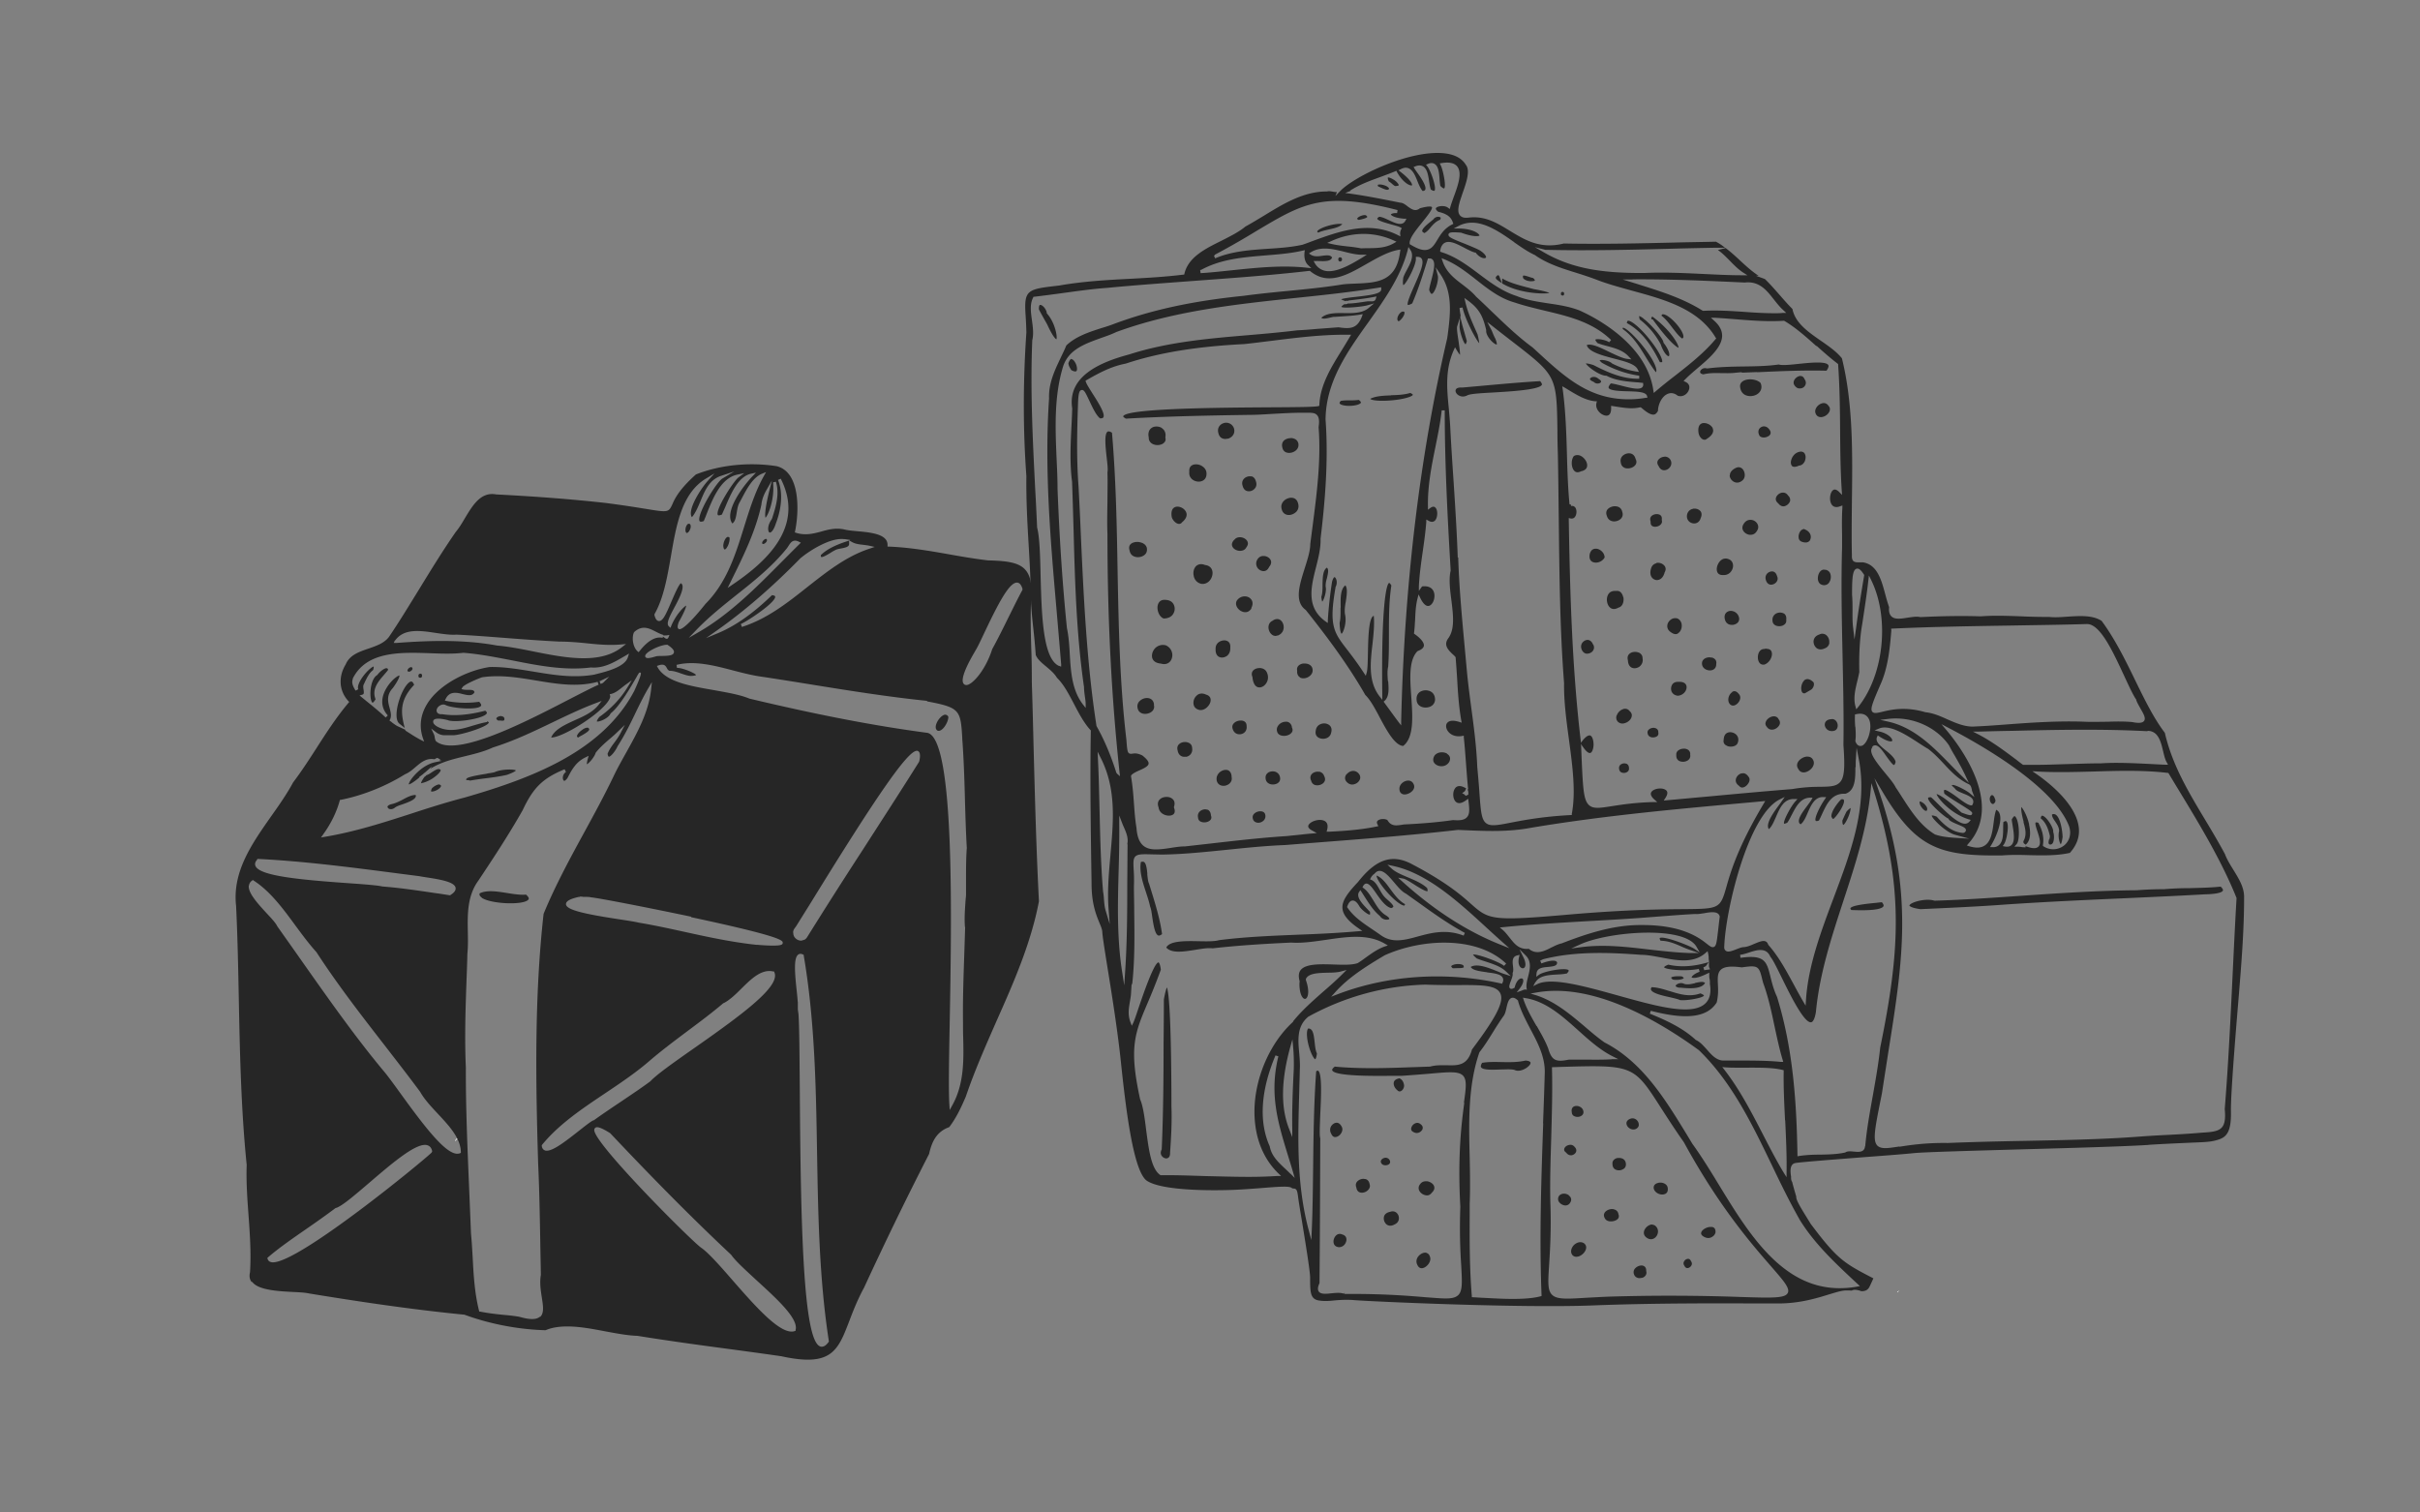 <svg id="b" xmlns="http://www.w3.org/2000/svg" width="160" height="100" viewBox="0 0 160 100"><rect x="0" y="0" width="160" height="100" fill="#808080" stroke="none"/><defs><style>.e{fill:#fff}.f{fill:#262626}</style></defs><g id="c"><path fill="none" d="M0 0h160v100H0z"/><path class="f" d="M50.12 62.36zM30.17 75.35s-.02-.01-.03-.02c0 0 .02.02.03.02z"/><path class="e" d="M30.12 75.44l-.01-.01-.02-.02-.01-.01.02-.01.11-.14.02.03.02.01h-.01.01l.01.02-.07.03-.07.1z"/><path class="f" d="M53.12 60.83s.03 0 .04-.01c-.01 0-.03 0-.04.01zm-21.27-1.47c.64.42 2.81.5 3.09.11.07-.09-.05-.22-.16-.32-.4.03-.84-.04-1.27-.11-.64-.1-1.3-.21-1.79.02-.03.06-.05.16.14.29zm30.67-12.11h-.04c-.25.04-.56.43-.61.75-.02.15.02.25.12.31.09.03.19 0 .3-.09.24-.2.42-.61.41-.83-.06-.11-.13-.13-.19-.13zM45.33 35.13c.01.06.04.1.07.11.09 0 .2-.14.25-.31.03-.11.03-.26-.07-.3-.02 0-.07-.01-.12.03-.1.09-.17.32-.13.47zm2.5 1.01c0 .06.02.16.08.19.05 0 .11-.06.16-.15.14-.21.19-.53.16-.64-.04-.03-.07-.04-.1-.04-.02 0-.04 0-.05.01-.14.07-.27.38-.26.62zm2.85-.5c-.06-.04-.17.04-.24.13-.02.03-.09.13-.02.19.06.03.18-.04.24-.12.02-.03.09-.14.02-.19zM38.55 48.22c-.25.15-.42.37-.4.47 0 .04.05.06.09.07.06-.05.15-.1.25-.15.17-.1.47-.27.47-.39 0-.03-.02-.05-.06-.09-.01-.01-.04-.02-.07-.02-.06 0-.16.03-.28.1zm-12.89-3.94c-.02-.06-.04-.09-.08-.1h-.03c-.16 0-.46.25-.59.43l-.03.03c-.39.23-.5 1.1-.41 1.58.04.19.1.24.11.24 0 0 .07 0 .2-.23-.26-.66.17-1.16.55-1.6.1-.12.2-.23.28-.34zm1.44-.15c-.1.05-.17.16-.16.22 0 .03.04.05.1.06.08 0 .18-.07.22-.15.03-.05 0-.09 0-.11-.02-.02-.04-.04-.08-.04-.02 0-.04 0-.07.02zm.68.41s-.08.02-.1.06a.22.22 0 000 .16c.02.04.06.05.11.05s.08-.02.1-.06a.22.22 0 000-.16.123.123 0 00-.1-.05zm5.4 2.81c-.15-.03-.33.06-.36.14-.02.05.05.11.1.14s.1 0 .15.01c.1.01.2.02.25-.01.02-.02.03-.05.03-.09 0-.1-.06-.17-.18-.18zm-4.63 4.79c-.06.12-.05.17-.05.18.02.02.12.03.29-.04.22-.09.37-.24.37-.32 0-.04-.05-.07-.14-.1-.16.03-.34.13-.48.28zm-2.94 1.2s.04.1.1.13c.1.05.26.05.42-.09.12-.08.29-.14.48-.2.33-.12.79-.28.87-.49.02-.04.02-.08 0-.13-.27 0-.55.14-.84.3-.25.13-.51.26-.77.31-.18.05-.25.12-.25.18zm6.6-2.19c-.36.06-1.3.2-1.37.34s.04.05.24.12c.34-.06.69-.11 1.02-.15.47-.06.95-.12 1.42-.23.44-.16.56-.25.59-.29-.15-.1-.97-.09-1.4.11-.1.03-.27.06-.5.09zm37-30.43v-.03c-.04-.28-.31-.55-.44-.53-.06 0-.09.12-.08.3.17.33.36.66.54.98l.02.04c.42.91.59.95.59.95.09-.1-.07-1.09-.61-1.69l-.02-.02zm1.64 3.01c-.07 0-.15.1-.21.28 0 .16.1.31.19.46.16.09.28.11.33.07.07-.06.06-.25-.01-.44-.08-.2-.21-.35-.3-.35zm31.1 1.68s-.03-.12-.13-.21c-1.37.08-2.76.21-4.09.33l-1.01.09h-.12c-.19 0-.31.05-.35.14-.04.09 0 .22.11.32.14.12.38.21.67.05.2-.09.77-.13 1.69-.18 1.17-.07 3.13-.18 3.23-.53zM76.82 28.3c-.11-.07-.23-.1-.36-.1s-.24.03-.33.1c-.17.12-.24.34-.18.62v.02c0 .24.15.36.27.42.23.11.55.08.72-.07.11-.09.15-.21.11-.35v-.04c.06-.34-.12-.52-.23-.59zm2.65 2.51a.794.794 0 00-.39-.11c-.11 0-.2.02-.28.07-.13.08-.18.22-.17.41s0 .02 0 .02c-.03.29.13.45.23.52.2.14.47.16.66.06.16-.08.25-.24.25-.46 0-.21-.1-.39-.31-.51zm1.7-1.8c.27-.07.51-.32.42-.67a.54.54 0 00-.7-.36c-.24.08-.44.32-.33.68.09.35.39.4.6.34zm35.01-4.4c1.5-.07 3.05-.14 4.58-.1.12-.17.16-.3.12-.37-.15-.27-1.21-.16-1.98-.08-.57.06-1.06.11-1.3.04-.78.11-1.59.12-2.37.13-.77.01-1.57.03-2.34.13h-.04c-.04-.01-.08-.02-.12-.02-.11 0-.2.05-.25.1-.06.06-.09.13-.07.19.02.06.09.1.21.12.41-.1.81-.09 1.2-.08.25 0 .51.01.77-.01l.62-.06-.1.04c.36-.01.72-.03 1.08-.04zM75.4 35.86a.761.761 0 00-.21-.03c-.18 0-.36.06-.45.16-.09.1-.11.23-.06.39.03.21.15.36.33.42.22.08.49.03.66-.11.1-.08.2-.23.15-.48-.05-.17-.2-.3-.42-.35zm2.73-1.31c.3-.24.4-.5.27-.73-.13-.24-.46-.38-.69-.3-.21.07-.3.3-.24.66.04.17.22.4.42.45.1.02.18 0 .25-.08zm4.61-3.05s-.07-.01-.11-.01c-.14 0-.29.06-.39.17-.12.13-.14.3-.08.47.05.19.16.31.31.34a.5.5 0 00.48-.16c.07-.07.17-.23.09-.47-.05-.19-.15-.31-.3-.35zm2.59-2.53c-.15 0-.31.05-.42.14-.09.08-.19.22-.13.46.07.39.41.38.52.37.28-.03.56-.23.55-.53a.423.423 0 00-.27-.4.696.696 0 00-.25-.05zm-3.86 7.14c.06.17.27.3.49.31.12 0 .33-.01.45-.24.1-.14.12-.25.07-.37-.06-.15-.25-.27-.45-.29h-.06c-.15 0-.28.06-.36.17h-.01c-.14.15-.18.29-.13.42zm3.9-3.2c-.05 0-.1 0-.15.02-.3.07-.57.35-.49.69.04.22.16.36.34.41.2.06.46-.02.63-.19.09-.09.21-.28.12-.57-.07-.27-.26-.36-.44-.36zm-6.44 5.2c.06.25.24.43.49.49.39.06.69-.26.74-.61.04-.26-.06-.57-.46-.63h-.02a.697.697 0 00-.27-.06c-.12 0-.22.04-.31.11-.17.15-.24.43-.17.69zm-1.92 1.55h-.03c-.32 0-.41.24-.44.38-.06.31.1.74.39.85.36.01.56-.17.63-.29.13-.2.14-.45.03-.65-.1-.19-.31-.29-.58-.29zm.08 3.01a.72.72 0 00-.72.19c-.18.19-.25.46-.18.67.07.19.25.31.53.34h.02c.39.12.63-.07.72-.3.12-.29.03-.71-.37-.9zm-.79 3.92c-.02-.21-.12-.35-.29-.41a.566.566 0 00-.18-.03c-.17 0-.34.07-.47.19-.09.08-.22.26-.13.54.09.29.41.37.68.29.25-.07.46-.27.38-.57v-.02zm1.18 6.2c-.1-.07-.22-.1-.35-.1-.15 0-.3.04-.41.13-.12.09-.23.26-.12.56.03.25.2.43.45.51.22.07.44.04.55-.07.11-.12.07-.29.02-.42v-.06c.08-.24.03-.43-.13-.54zm.92-2.75a.48.48 0 00.42-.56c0-.22-.12-.32-.23-.37a.604.604 0 00-.24-.05c-.14 0-.28.04-.38.13-.12.1-.16.25-.11.42.05.34.3.46.53.42zm2.63 1.9c.23-.06.46-.25.4-.56 0-.23-.09-.38-.23-.45a.415.415 0 00-.16-.03c-.13 0-.28.06-.4.16-.17.15-.24.36-.19.57.08.29.35.36.58.31zm-1.32-6.03c-.22-.09-.43-.07-.58.07a.64.64 0 00-.21.62c.03.12.12.28.38.34.32.06.65-.24.73-.54.03-.14.04-.39-.31-.48zm1.36-2.51c.18-.11.28-.31.27-.55.02-.21-.03-.36-.15-.44a.43.43 0 00-.25-.07c-.1 0-.21.03-.3.08-.11.06-.28.2-.27.49-.01.25.06.42.21.51.14.08.33.07.48-.02zm1.54-3.88a.571.571 0 00-.32-.09c-.18 0-.37.08-.51.27-.14.23-.01.49.18.64.2.15.49.21.69 0s.05-.07.07-.12c.19-.35.06-.59-.13-.71zm1.32-2.06c.12-.16.14-.31.08-.43-.07-.15-.25-.26-.44-.27h-.03a.44.44 0 00-.4.22.5.5 0 00.41.78c.16 0 .29-.11.37-.3zm.55 4.56c.31-.12.38-.36.39-.5.02-.23-.09-.46-.26-.55a.329.329 0 00-.17-.04c-.1 0-.22.04-.33.13h-.01c-.26.14-.28.46-.17.69.09.19.29.37.55.26zm1.46 2.77c.17.1.43.07.62-.07.1-.07.26-.22.22-.48-.04-.25-.27-.37-.51-.37h-.11c-.21.03-.45.17-.4.46s0 .02 0 .02c-.01.2.05.35.18.42zm-2.57-.62h-.1c-.18 0-.35.07-.44.19-.08.11-.09.25-.02.41v.03c.04.34.15.56.34.63.15.05.35 0 .49-.16.2-.21.25-.51.13-.79a.476.476 0 00-.39-.3zm-1.33 4.37c.22-.04.42-.22.38-.54 0-.16-.06-.26-.18-.32a.464.464 0 00-.21-.04c-.15 0-.31.05-.42.15-.08.07-.17.19-.12.37.08.32.33.42.55.38zm-2.2 5s-.1-.03-.16-.03c-.11 0-.23.04-.32.11-.08.06-.2.2-.15.43.01.18.12.26.22.29.2.07.46.02.59-.12.08-.08.09-.19.04-.31v-.03c-.02-.17-.09-.29-.22-.35zm3.66.75c.07-.05.19-.18.16-.39-.03-.23-.22-.26-.33-.26h-.05c-.23.02-.47.18-.46.4.01.16.08.27.2.32.15.07.34.04.48-.07zm.8-2.44c.2-.04.38-.19.33-.45a.458.458 0 00-.3-.37.582.582 0 00-.19-.03c-.13 0-.26.04-.35.13-.11.1-.14.25-.1.42.07.27.37.36.61.3zm1.11-3.8v-.02c-.05-.17-.16-.28-.31-.31H85c-.18 0-.37.09-.48.24-.08.1-.15.26-.06.47.06.13.2.21.38.22.23.02.47-.08.57-.23.07-.1.06-.22 0-.34zm1.83 2.98s-.08-.01-.12-.01c-.15 0-.31.06-.4.17-.1.12-.11.27-.03.43.05.2.19.27.29.29.2.04.43-.03.55-.18.06-.07.11-.19.05-.35l-.06-.14a.436.436 0 00-.29-.22zm.09-3.16c-.12.04-.31.16-.34.45-.06.31.14.47.35.51.27.06.59-.06.66-.35.07-.22.04-.4-.09-.52a.546.546 0 00-.36-.13.57.57 0 00-.22.04zm1.71 3.3c-.06.07-.23.32.03.56.19.18.39.15.5.11.19-.06.33-.22.36-.38.02-.15-.04-.28-.19-.4-.23-.17-.53-.08-.69.12zm3.92.46c-.25.07-.48.31-.43.6.02.15.1.24.22.28.19.06.48-.05.64-.23.08-.09.16-.24.08-.42-.13-.3-.4-.26-.51-.23zm1.3-4.85c.29 0 .6-.16.62-.52 0-.24-.1-.44-.29-.54a.73.73 0 00-.7.02c-.12.08-.26.24-.23.54.02.35.31.5.59.5zm1.42 3.05c-.23-.14-.63-.13-.83.12-.1.16-.12.32-.05.45.09.16.29.26.51.26.22 0 .4-.11.51-.29.14-.3-.03-.46-.15-.53zm9.25-18.99c.04-.21-.1-.48-.32-.64-.11-.08-.32-.18-.55-.05-.19.23-.19.71 0 .95.12.15.28.16.49.05h.03c.14-.04.32-.12.35-.31zm5.12-.64c-.19 0-.38.12-.45.27-.05.12-.02.24.08.37v.02c.09.15.2.23.34.23h.01c.16 0 .33-.1.41-.25.05-.08.11-.25 0-.44a.428.428 0 00-.37-.21h-.03zm-2.2-.21s-.1-.02-.15-.02c-.15 0-.3.06-.41.16-.13.12-.17.28-.13.45.03.24.18.33.3.37.23.06.51-.02.65-.19.1-.12.11-.26.03-.41-.06-.24-.19-.32-.3-.36zm5.39-1.68c-.1-.2-.35-.34-.58-.34-.05 0-.09 0-.13.02-.2.07-.28.29-.23.63.03.2.16.38.31.44.06.02.12.02.17 0l.15-.1c.3-.21.4-.44.3-.65zm2.05-3.14c-.2.1-.28.26-.23.48.04.26.21.45.45.51.29.08.64-.01.82-.23.14-.17.17-.38.07-.61-.14-.15-.42-.24-.69-.24-.15 0-.3.03-.42.09zm4.07.29c.04-.08.07-.22-.05-.39-.06-.14-.14-.2-.25-.21-.14-.02-.33.1-.42.25-.04.07-.1.21 0 .36s.23.23.38.21c.15 0 .28-.09.34-.22zm1.55 1.4c-.1-.17-.23-.21-.33-.21h-.03c-.21.02-.42.18-.5.38-.05.11-.07.28.08.45.18.17.47.1.66-.06.15-.13.28-.35.13-.56zm-3.97 1.97c.08-.06.2-.19.07-.39-.1-.16-.23-.25-.39-.25-.13 0-.26.08-.32.19-.07.13-.05.29.04.44.13.15.43.13.6 0zm2.4 1.61c.07-.18.04-.38-.05-.49a.28.28 0 00-.22-.09c-.04 0-.08 0-.13.02-.29.07-.47.34-.52.57-.04.16 0 .3.07.37.09.07.25.06.46-.04h.03c.24-.04.33-.25.37-.34zm-4.98.99c0 .18.13.36.31.44.11.05.33.09.57-.14.18-.2.13-.52-.01-.7a.373.373 0 00-.28-.14c-.06 0-.13.02-.21.06-.24.12-.37.29-.37.48zm-2.42 2.21c-.11.02-.31.09-.39.35-.08.33.11.54.33.6.21.06.47-.02.56-.33.08-.18.08-.33 0-.45a.506.506 0 00-.4-.18h-.1zm-2.68 1.15c.13.07.35.04.49-.07.08-.06.17-.17.12-.34v-.04c.02-.15-.03-.25-.14-.31a.523.523 0 00-.53.08c-.1.09-.12.22-.07.36v.04c0 .14.03.23.13.28zm-2.33-1.3s-.1-.02-.15-.02c-.19 0-.38.08-.49.2-.1.12-.12.27-.05.44.07.24.23.32.36.35.21.05.46-.04.59-.19.07-.09.14-.23.06-.45a.423.423 0 00-.33-.33zm-1.37 2.79h-.07c-.13 0-.3.06-.38.34-.06.28.02.48.23.55.23.08.58-.01.75-.31 0-.3-.27-.54-.52-.58zm-.23 6.34c-.07-.18-.19-.29-.33-.31h-.04c-.13 0-.25.07-.34.18-.06.08-.14.25-.03.49.09.18.22.23.32.24.16 0 .33-.07.42-.21.05-.08.1-.22.01-.39zm1.55 4.69c-.03.11-.05.27.1.42.17.15.38.11.48.07.21-.07.39-.25.42-.43.03-.14-.02-.26-.15-.37a.346.346 0 00-.28-.14c-.03 0-.07 0-.09.01a.69.69 0 00-.47.44zm1.47-4.16a.644.644 0 00-.24-.05c-.14 0-.28.04-.37.12-.12.1-.16.25-.11.43.01.25.1.42.25.49.16.08.37.04.52-.07.16-.13.24-.32.2-.54 0-.23-.14-.33-.24-.38zm-1.03-3.67c-.05-.21-.18-.44-.44-.41h-.11c-.28 0-.41.15-.47.29-.12.26-.05.63.14.8.15.14.35.14.59 0h.02c.25-.09.33-.42.28-.68zm2.2-2.24c-.1.02-.29.09-.36.35-.08.25-.05.48.08.62.1.11.26.17.4.13.19-.04.33-.2.41-.46v-.02c.1-.17.1-.32 0-.45a.552.552 0 00-.43-.2c-.04 0-.07 0-.11.01zm1.42 4.63c.15-.08.26-.3.25-.52 0-.1-.04-.36-.31-.47-.04 0-.08-.01-.12-.01-.23 0-.41.16-.49.34-.07.17-.06.42.19.58.18.14.34.17.47.1zm3.14-4.94c-.23 0-.38.18-.43.26-.15.22-.19.5-.09.67.07.12.2.17.39.16h.04c.33 0 .56-.28.59-.56.01-.11.01-.46-.44-.53h-.06zm2.13-2.26a.526.526 0 00-.45-.3h-.04c-.11 0-.28.04-.41.23-.11.15-.14.3-.08.44.07.17.26.3.46.32.1 0 .3 0 .44-.21.12-.16.15-.33.08-.47zm2.13-1.5c.03-.09.04-.24-.1-.39h-.01c-.1-.17-.24-.21-.33-.21h-.07c-.19.03-.36.17-.41.34-.04.14.02.27.16.38.14.18.29.2.39.18.16-.03.31-.16.37-.31zm1.35 2.49c.09-.2 0-.5-.32-.64s-.08-.03-.12-.03c-.05 0-.09.02-.14.05-.13.1-.22.33-.19.52.01.09.06.2.19.25.27.11.49.06.58-.13zm.93 2h-.02c-.22 0-.36.22-.4.44-.04.23.02.49.25.56a.4.4 0 00.45-.1.66.66 0 00.1-.66.392.392 0 00-.38-.23zm-3.39.12h-.08a.46.46 0 00-.32.15c-.06.07-.15.22-.07.44.05.16.14.25.27.28.14.03.32-.04.42-.17.05-.07.13-.2.04-.39-.05-.17-.13-.27-.26-.3zm-2.8 2.61c-.06 0-.13.01-.18.04-.21.09-.28.31-.19.58.08.23.27.29.37.3.19.03.39-.05.49-.18.08-.11.09-.25.02-.41a.562.562 0 00-.51-.33zm-1.26 3.09s-.1-.02-.15-.02c-.21 0-.42.1-.48.3-.04.18.02.34.16.45.16.12.4.15.56.07.13-.06.21-.19.21-.36v-.02c.06-.32-.22-.41-.3-.43zm4.76-2.92a.475.475 0 00-.24-.06c-.1 0-.21.03-.29.08-.09.06-.24.2-.21.46.01.18.11.26.2.31.17.08.41.07.56-.04.08-.05.17-.15.15-.32s0-.02 0-.02c.02-.2-.04-.34-.17-.42zm-1.12 2.33c-.06 0-.11 0-.17.02-.2 0-.3.13-.35.23-.1.21-.09.5.03.67.08.11.19.15.33.13.34-.11.56-.53.49-.81-.04-.18-.19-.23-.34-.23zm4.13-.39a.57.57 0 00-.21-.52.429.429 0 00-.24-.08c-.06 0-.13.01-.2.05-.22.07-.35.21-.38.4-.03.19.06.4.21.51.15.1.34.1.54 0h.01c.2-.09.26-.24.28-.35zm-1.67 2.51c-.21.22-.23.64-.1.78.04.05.11.06.18.04l.39-.23c.1-.06.18-.21.19-.34 0-.06 0-.14-.07-.19-.1-.09-.23-.17-.36-.17a.32.32 0 00-.23.1zm-1.61 2.9c.03-.09.05-.23-.08-.37v-.02a.341.341 0 00-.3-.16h-.03c-.21.02-.43.17-.5.36-.05.12-.03.23.06.33.12.18.27.2.39.19.2-.02.39-.17.46-.34zm1.86 2.11h-.01c-.25 0-.54.17-.65.39a.4.4 0 00.03.42c.08.16.19.23.35.24.23 0 .5-.17.62-.39.06-.11.11-.28 0-.46a.363.363 0 00-.34-.19zm-5.31-.69c.25.08.58.02.67-.19.09-.21.06-.41-.08-.56-.15-.15-.39-.21-.57-.14-.16.06-.25.21-.26.42h-.05l.05.02c-.08.28.12.4.24.44zm.32-3.57c-.21.13-.34.47-.21.72.07.12.17.18.28.17.17-.01.36-.18.43-.37.03-.09.07-.25-.07-.4-.14-.18-.29-.23-.44-.13zm-6.98 4.74s-.1-.03-.15-.03c-.09 0-.18.03-.25.08-.06.05-.13.14-.1.3.02.14.11.21.18.23a.4.4 0 00.38-.06c.05-.04.11-.12.09-.25 0-.13-.06-.22-.15-.27zm1.93-2.35s-.1-.03-.15-.03c-.11 0-.24.04-.32.12-.08.07-.1.16-.07.27.03.15.14.2.22.23.15.04.33 0 .42-.08.06-.06.08-.14.06-.23v-.03c0-.12-.06-.2-.15-.24zm1.05-2.41c.07.15.22.24.4.26.36-.03.59-.32.58-.58-.01-.23-.2-.35-.51-.34h-.06c-.22 0-.33.1-.38.18a.53.53 0 00-.03.49zm1.05 4.54c.09-.06.2-.17.17-.37s0-.02 0-.02c.01-.14-.04-.25-.15-.32a.473.473 0 00-.27-.07c-.12 0-.24.03-.33.09-.09.05-.19.16-.17.33-.01.18.05.3.17.38a.6.6 0 00.58-.02zm9.53-2.73h-.04c-.19.01-.33.09-.39.21s-.04.27.05.39c.1.14.27.21.47.18.25-.03.31-.23.3-.4-.02-.2-.16-.39-.38-.39zm-5.88 3.58h-.08c-.18.04-.34.2-.38.38-.04.17.04.33.2.44.09.1.18.14.28.11.16-.03.33-.2.4-.38.03-.09.05-.22-.05-.33-.12-.18-.26-.23-.36-.23zM75.86 57.8c-.03-.32-.07-.72-.23-.81-.05-.03-.11-.02-.2 0-.11.65.12 1.34.34 2.01.1.31.21.63.27.94.06.12.1.38.14.68.07.46.17 1.15.4 1.23.07.03.17-.03.25-.09-.13-.97-.44-1.98-.74-2.95l-.12-.39c-.07-.13-.09-.37-.12-.63zm1.29 7.49c-.04.08-.11.29-.2.79 0 .98-.01 1.98-.02 2.97 0 2.25-.02 4.59-.12 6.9v.04c-.1.18-.08.36.04.48.1.1.24.15.35.1.11-.04.17-.17.16-.36.07-.99.13-2.04.09-3.07v-.57c-.02-5.36-.17-6.96-.3-7.29zm9.35 2.7c-.13.13-.12.59.02 1.13.16.59.37.91.44.91 0 0 .07-.04.11-.38-.09-.18-.12-.45-.15-.73-.06-.55-.12-.92-.42-.92zm46.29-8.2c2.55-.17 5.15-.29 7.67-.4 1.74-.08 3.55-.16 5.31-.26 1.01-.02 1.17-.18 1.2-.25.02-.06-.03-.15-.15-.26-.66.07-1.34.08-2 .1-.57 0-1.15.02-1.73.07-.56 0-1.17.02-1.82.07h-.02c-2.52.02-5.06.19-7.52.36-1.89.13-3.85.27-5.79.33h-.04a1.51 1.51 0 00-.44-.06c-.47 0-1.02.16-1.18.32 0 0-.04.04-.04.06 0 .01.07.15.73.24 1.77-.08 3.83-.17 5.81-.32zM88.38 74.23c-.14 0-.28.09-.37.23-.09.15-.09.33 0 .49.06.15.15.22.25.23.16 0 .32-.1.42-.27.04-.07.13-.25.02-.43-.08-.16-.2-.25-.33-.25zm5.64.49c.04-.07.12-.25-.12-.41a.32.32 0 00-.19-.07.34.34 0 00-.16.04c-.15.07-.25.23-.25.36 0 .09.05.16.16.21.21.13.46.03.56-.14zm-2.72 2.03c-.03.1.04.19.1.24.15.09.35.06.45-.03.07-.07.08-.16.02-.27a.304.304 0 00-.31-.14c-.12.02-.23.1-.26.2zm-1.03 1.21s-.08-.02-.13-.02c-.15 0-.31.07-.41.18-.07.08-.13.21-.05.4v.02c.03.16.11.26.24.3.16.05.39-.01.53-.16.07-.07.17-.21.1-.4-.04-.22-.17-.3-.28-.33zm-1.52 3.66h-.01a.343.343 0 00-.39.05c-.14.12-.22.35-.17.53.02.09.09.21.28.25.28.05.5-.16.55-.4.02-.08.05-.34-.26-.43zm2.75-1.16c-.04.18.04.39.18.5.14.1.32.11.51 0 .3-.12.34-.39.27-.59-.06-.15-.19-.28-.38-.28-.06 0-.12.01-.19.04h-.02c-.2.05-.34.16-.37.33zm2.33-1.75c.08.17.27.3.46.32.11.02.26-.01.38-.18.15-.14.19-.28.15-.41-.05-.17-.25-.31-.47-.34h-.08c-.12 0-.28.04-.39.21a.38.38 0 00-.05.4zm.48 4.11h-.08c-.16 0-.34.1-.46.25-.08.1-.19.31-.06.56.11.24.28.24.4.2.25-.08.51-.41.45-.68-.03-.12-.09-.28-.26-.31zm10.26-9.06c.06-.04.14-.13.12-.27-.02-.16-.13-.28-.29-.34a.555.555 0 00-.17-.03c-.09 0-.18.03-.23.08-.08.07-.11.19-.08.33 0 .16.1.24.17.27.15.07.35.06.48-.04zm-.65 2.62c.14-.03.26-.13.29-.25.03-.12-.02-.23-.14-.34a.331.331 0 00-.24-.1c-.05 0-.1.01-.13.02-.15.04-.26.15-.28.26-.02.08.02.16.12.23l.02.02c.13.17.28.17.37.16zm-4.63-6.16c-.45-.01-.89-.02-1.3.05-.06.1-.11.22-.07.29.12.2.8.17 1.31.15.17 0 .34-.01.48-.01.19 0 .34.01.45.05.24.12.64-.02.87-.23.12-.1.18-.21.16-.27-.02-.07-.14-.12-.33-.13-.52.12-1.06.11-1.57.1zm8.08 7.05c.08-.07.17-.2.11-.42-.05-.2-.24-.29-.42-.29h-.11c-.17.03-.37.16-.34.4 0 .24.13.34.23.38.17.07.39.04.53-.08zm.98-2.88a.435.435 0 00-.19-.38.408.408 0 00-.22-.07c-.05 0-.11.01-.18.04-.2.09-.27.24-.2.41.08.2.34.35.58.26.13-.06.2-.15.21-.26zm1.42 3.8s-.1 0-.14.02c-.1.02-.34.11-.29.38.08.29.44.44.69.37.2-.05.28-.23.22-.48-.06-.19-.27-.29-.47-.29zm-3.07 1.76s-.08-.01-.12-.01c-.18 0-.36.08-.46.2-.09.11-.1.24-.03.38.07.17.24.22.34.23.22.02.44-.05.55-.18.06-.08.07-.19.02-.3v-.02a.365.365 0 00-.3-.29zm-2.97-.92a.546.546 0 00-.33-.11c-.11 0-.22.04-.3.12-.09.11-.11.24-.06.37.08.16.28.29.46.29.1 0 .24-.04.33-.21.13-.24-.03-.4-.11-.45zm.25 3.97c.13.12.28.1.39.07.23-.07.44-.29.49-.5.03-.14 0-.26-.12-.36-.24-.17-.53-.05-.7.13-.16.18-.24.45-.07.65zm4.59 1.49c.18-.06.34-.22.27-.45v-.03c0-.16-.06-.26-.17-.31a.32.32 0 00-.14-.03c-.14 0-.29.06-.4.17-.09.08-.17.23-.09.43.09.23.33.27.52.21zm4.6-2.7a.44.44 0 00.25-.3c.02-.21-.06-.34-.23-.37h-.09c-.25 0-.56.17-.62.36-.05.15.1.26.24.32.14.07.3.07.44 0zm-3.94-.83s-.08 0-.12.02c-.2.06-.39.26-.42.46-.02.1 0 .24.14.36.25.21.49.14.63 0 .17-.17.24-.48.03-.71a.362.362 0 00-.26-.12zm20.2-32.47zm-6.3-10.62v-.01.01zM96.89 52.98zm9.88-27.1zm18.75 59.49v-.01.01z"/><path class="e" d="M125.46 85.45l-.03-.03.16-.12-.13.15z"/><path class="f" d="M111.36 83.67c.04.1.1.16.18.17.11.01.22-.06.28-.16a.24.24 0 00-.01-.28c-.05-.11-.1-.16-.18-.17h-.02c-.1 0-.21.07-.26.16-.04.06-.07.16 0 .27v.02zM94.04 15.29c0 .05.08.09.14.12.15-.08.28-.22.41-.38.17-.2.36-.4.62-.5.04-.06.05-.11.04-.14-.02-.03-.08-.05-.15-.06-.11 0-.25.05-.32.16l-.02.02s-.1.08-.17.14c-.19.15-.59.47-.56.64zm-1.65 5.74c-.02.15.04.19.08.21.11-.03.39-.35.39-.56 0-.04 0-.08-.11-.08-.14 0-.33.23-.36.44zm-3.16 5.44c-.2 0-.4 0-.59.04-.04.05-.09.12-.07.16.05.11.43.2.88.15.36-.04.51-.14.53-.2 0-.03-.03-.1-.15-.18-.2.03-.4.03-.59.03zm2.75-.33c-.52.02-1.02.04-1.39.23.23.21 1.76.15 2.52-.1.28-.09.3-.16.3-.17 0 0-.01-.05-.17-.12-.39.12-.84.14-1.27.15zm13.88-.9c0-.06-.06-.13-.17-.19a.467.467 0 00-.31-.13c-.06 0-.11.01-.15.03-.06.03-.11.07-.11.11 0 .04.06.11.21.17l.04.02c.12.12.27.12.37.09.07-.02.11-.07.12-.11zm-17.25-8.23c-.05 0-.09.02-.11.06-.03.05-.02.11 0 .16.02.04.06.06.1.06s.08-.02.11-.06c.03-.05.02-.11 0-.16-.02-.04-.06-.05-.1-.05zm10.28 1.35s.02.08.05.1c.11.1.23.18.36.26l-.18-.47s-.03-.04-.05-.05c-.02 0-.04-.01-.06 0l-.11.11v.05zm2.08.64c-.56-.15-1.15-.3-1.65-.59v.33c1.07.65 2.72.72 3.12.63-.1-.05-.37-.14-1.01-.25-.16-.04-.3-.08-.45-.12zm.33-.41c.12 0 .17-.04.18-.05 0 0 0-.06-.12-.16-.07-.01-.16-.04-.25-.07-.12-.04-.35-.12-.41-.08-.01.01-.02.06 0 .15.08.14.38.24.61.21zm1.91.76s-.02.1 0 .14c.02.03.05.04.1.05s.07-.02.09-.05a.17.17 0 000-.14.105.105 0 00-.09-.05c-.05 0-.08.02-.1.05zm4.1 2.31c-.02 0-.02.04-.03.09.68.47 1.12 1.18 1.54 1.87.22.36.43.69.66.99.02-.02.04-.07.03-.17-.13-.86-1.84-2.77-2.2-2.77zm.31-.46s-.06.09-.06.16c1.06.57 1.7 1.62 2.18 2.58.1.02.14 0 .15 0 .06-.09-.11-.57-.7-1.34-.7-.92-1.38-1.45-1.57-1.39zm1.03-.15c-.2-.15-.27-.15-.28-.15 0 0 0 .06.04.22.57.44 1.03.98 1.39 1.65.19.55.42.77.52.78.02 0 .02 0 .03-.02.05-.09 0-.4-.35-.85l-.02-.02v-.03c-.02-.23-.78-1.16-1.33-1.57zm.63-.11h-.01s-.04 0-.06.02c-.03.03-.04.08-.03.11 0 .02.02.04.06.05h.04l.02.04c1.05 1.44 1.55 1.8 1.68 1.83.01-.21-.53-1.17-1.72-2.05zm.57-.07c.28.22.51.52.72.8.21.27.4.53.64.71.07-.02.1-.07.09-.15-.03-.45-.95-1.45-1.35-1.45-.03 0-.08 0-.1.09zM87.73 37.53c-.27.17-.28.65-.29 1.11 0 .3 0 .59-.08.82.02.2.05.29.06.32.11-.11.3-.69.23-.97-.02-.18.02-.38.08-.58.08-.34.13-.58 0-.7zm.9 2.64c0 .37.01.73-.06 1.01.02.65.12.72.13.72.1-.04.37-.74.22-1.31-.03-.24 0-.52.06-.82.06-.42.13-.86-.03-1.07-.34.26-.32.87-.31 1.47zm2.68-27.76c.3.14.46.19.53.07 0-.05-.07-.11-.17-.17-.24-.12-.53-.14-.58-.08 0 0 0 .04.03.1.06.02.12.05.19.08zm.83-.53c-.22-.14-.36-.16-.38-.14 0 0-.03.05.06.25.08.05.15.1.21.16.07.06.13.11.2.15h.02c.17 0 .22-.04.23-.05.01-.04-.09-.21-.33-.37zm-2.42 2.58s.03.05.12.08c.51-.1.55-.18.56-.2 0 0 0-.04-.1-.11-.02 0-.04-.01-.07-.01-.12 0-.32.06-.44.16-.05.04-.06.07-.06.08zm-2.01.5c-.44.14-.62.29-.62.35 0 .02.02.04.07.07.2-.1.45-.15.7-.21.36-.08.72-.16.89-.36-.04 0-.09-.01-.16-.01-.2 0-.51.04-.88.16zm48.54 40.86s.07-.09.12-.48c-.01-.4-.14-1.28-.46-1.48a.253.253 0 00-.24-.01c-.01.14.09.29.2.45.12.18.27.39.27.65-.1.41.05.83.12.88zm-.77-.34c-.06.24-.06.32.06.36.06 0 .11-.02.16-.07.13-.17.12-.58.05-.76v-.04c.02-.26-.47-1.02-.73-1.04-.06 0-.08.09-.1.17.37.3.51.74.61 1.17v.04c0 .06-.02.13-.04.2zm-3.66-2.35a.23.23 0 00.08-.31c-.05-.16-.12-.24-.19-.25-.04 0-.08.03-.11.08-.05.08-.08.24.02.41.06.09.13.12.21.08zm-4.73-.08c-.1-.06-.16-.06-.17-.05 0 0-.03.05.04.23.08.17.27.38.37.38s.08-.08.09-.13c0-.13-.16-.33-.33-.43zm-5.99.96c.01.06.05.11.11.14.23-.17.79-.99.7-1.25-.01-.05-.07-.07-.18-.05-.23.22-.7.84-.64 1.16zm1.25-.59s-.11.07-.26.23c-.1.19-.19.4-.28.6v.03c0 .23.06.26.06.26.02 0 .11-.07.24-.33.17-.33.26-.68.24-.79zm1.72 6.27c-.41.04-1.67.15-1.73.37 0 .02.01.06.07.11h.07c1.57.06 1.98-.11 2.05-.26.03-.07-.04-.18-.11-.26-.08.01-.2.02-.35.04zm-12.85 4.87c-.29-.04-.7 0-.73.08 0 0 0 .04.1.12.15.05.52.03.68-.05.05-.02.05-.04.05-.04s0-.04-.11-.11zm.86.44c-.25.06-.51.12-.73.05a.406.406 0 00-.21-.05c-.11 0-.21.04-.28.09-.06.04-.08.08-.07.1 0 .02.05.08.21.11h.09c.52.05 1.39.13 1.64-.31-.12-.11-.33-.07-.66 0zm-1.69.53c-.39-.12-.79-.25-1.19-.26-.07.1-.05.15-.04.17.08.23.77.39 1.23.49.29.07.54.12.68.19.36.06 1.53-.13 1.59-.3 0 0-.02-.06-.24-.14-.71.26-1.38.05-2.02-.15zm-14.27-1.75c-.12.04-.17.08-.17.11 0 .02.02.07.11.13.08-.01.17 0 .28-.01.14 0 .4 0 .44-.06 0-.01 0-.05-.03-.12-.06-.06-.2-.09-.35-.09-.09 0-.19.01-.28.04zm20.65-45.4l.01.01h.01s-.02-.01-.02-.02zm1.84 2.01v.01-.01zM92.92 71.65v.02-.02zM93 59.71v.01h.01s0-.01-.01-.02zM73.58 28.53v-.01zm31.57 21.25c.11-.03.2-.26.21-.53 0-.3-.08-.57-.22-.62-.12-.04-.31.08-.51.34l-.14.18.18.25c.19.27.36.42.48.38zM96.9 22.76s.04-.04.08-.21c-.05-.19-.11-.38-.16-.57-.11-.37-.21-.74-.29-1.12l-.03.72c-.01.28.25 1.13.4 1.18zm-4.04 37.1s.03-.04.04-.08c-.41-.22-.7-.62-.98-1s-.54-.74-.9-.89c-.05.15.42.88 1.09 1.51.46.43.7.49.75.47zm-.71 11.71c-.03.16.06.37.22.5l.07.06c.06.04.13.04.2 0 .13-.07.23-.28.18-.44-.03-.16-.12-.3-.23-.36l-.07-.04-.13.04c-.14.05-.22.13-.24.24zm42.01-17.05c-.13-.59-.4-1.05-.52-1.16-.01.08-.02.32.15.96v.06c.11.38.22.8.01 1.2-.03.05-.03.11 0 .16.02.03.05.07.11.07v.06l.06-.06c.34-.32.26-.95.18-1.29z"/><path class="f" d="M142.07 75.69c1.31-.08 2.16-.11 2.78-.14 1.01-.04 1.31-.05 1.75-.18.61-.17.93-.52.9-1.9-.03-1.29.5-7.38.52-7.64.17-2.11.35-4.29.35-6.47.02-.67-.33-1.23-.69-1.82-.21-.34-.44-.7-.58-1.08-.41-.76-.86-1.52-1.3-2.25-1.12-1.87-2.18-3.63-2.67-5.76-.72-.94-1.32-2.16-1.95-3.45-.66-1.36-1.35-2.76-2.23-3.95-.6-.39-1.44-.33-2.24-.28-.43.03-.84.06-1.22.02-.6 0-1.23-.01-1.83-.04-.88-.03-1.8-.07-2.7 0-1.24-.04-2.54-.02-3.98.05h-.02c-.24-.06-.55 0-.85.04-.43.07-.84.13-1.06-.09-.13-.13-.18-.33-.15-.61-.09-.25-.17-.53-.25-.83-.26-.97-.53-1.97-1.47-2.13h-.22c-.16 0-.32.01-.43-.09-.07-.08-.1-.19-.09-.37-.03-1.18-.01-2.42 0-3.61.04-3.16.08-6.43-.66-9.42-.36-.45-.9-.82-1.42-1.18-.82-.57-1.68-1.17-1.85-2.08-.3-.3-.58-.62-.85-.93-.31-.35-.62-.71-.96-1.04-.02-.01-.05-.03-.09-.04l-.52-.19h.18c-.44-.28-.85-.66-1.25-1.03-.3-.28-.61-.56-.93-.8l-.51.13c.29.2.55.47.8.72.27.28.56.57.87.77l.28.18h-.34c-.89 0-1.78-.05-2.65-.09-1.26-.06-2.56-.12-3.84-.06h-.14c-2.48 0-4.53-.24-6.46-1.35l-.62-.36.7.18h.12c2.66.06 5.37 0 8-.07 1.02-.03 2.04-.05 3.06-.07h.69c-.19-.16-.39-.29-.6-.4-.83.02-1.66.03-2.49.05-2.48.06-5.05.12-7.57.07-1.55.39-2.56-.23-3.55-.83-.85-.52-1.65-1.02-2.76-.88-.27.03-.45-.02-.56-.16-.23-.29-.03-.84.19-1.49.24-.68.5-1.45.22-1.82-.26-.44-.73-.7-1.4-.78-2.28-.27-5.94 1.49-6.91 2.48l-.33.34.1-.26c-.08 0-.18-.01-.27-.03-.14-.02-.28-.05-.37-.01h-.05c-1.52 0-2.86.82-4.15 1.61-.4.24-.81.49-1.21.71-.43.36-1.02.65-1.59.94-1.07.53-2.18 1.08-2.44 2.17l-.02.07h-.07c-1.15.14-2.32.21-3.45.27-1.56.08-3.18.17-4.75.45-2.11.24-2.33.26-2.21 1.99.02.32.04.68.05 1.11-.23 3.32-.22 6.51 0 9.5-.02 1.51.06 3.05.15 4.54.06 1.03.12 2.1.14 3.15 0 .82.09 1.67.18 2.49.06.54.11 1.1.15 1.65.12.29.4.52.69.76.26.22.54.45.71.74.45.44.78 1.07 1.13 1.74.32.61.65 1.24 1.08 1.71l.03.03v.04c-.06 3.27 0 6.75.05 10.12 0 1.32.32 2.08.53 2.59.11.26.18.44.18.61.03.37.17 1.25.35 2.37.27 1.66.63 3.94.84 5.83l.03.28c.29 2.74.79 7.31 1.73 7.94 1.03.68 4.41.64 5.42.61.73-.02 1.49-.08 2.15-.13 1.23-.1 1.83-.14 2-.01.05.04.09.04.13.04.2.01.24.13.3.59.03.25.13.86.25 1.57.23 1.42.52 3.19.54 3.7v.32c.01.7.04 1.13.56 1.22.36.06.67.04 1.04 0 .23-.02.47-.04.76-.04.17 0 .36 0 .56.02.94.08 10.89.54 15.77.35 4.04-.16 8.4-.14 11.01-.13h1.25c1.43 0 2.55-.35 3.36-.6.47-.14.84-.26 1.12-.26.14 0 .28 0 .38.01.13-.08.33-.07.64.04.24 0 .43-.06.55-.33.07-.14.15-.32.24-.52-1.95-1.01-2.38-1.25-4.15-3.61l-.06-.1c-.62-1-.91-1.47-.89-1.7-.1-.34-.2-.68-.27-.97l-.03-.04a.632.632 0 01-.04-.29c-.04-.24-.13-.82.26-.91.27-.06 2.5-.23 4.66-.4 1.35-.1 2.63-.2 3.2-.26.71-.07 3.66-.15 6.78-.24 3.25-.09 6.93-.19 8.71-.3zm-.09-27.37c.71 0 .88.7 1.03 1.32.07.29.13.57.25.77l.08.15h-.18c-.29-.01-.64-.03-1.02-.05-1.01-.05-2.27-.11-3.23-.04h-.06c-.74 0-1.48.03-2.2.05-.71.02-1.44.05-2.17.05h-.72l-.03-.02c-.14-.1-.28-.21-.42-.32-.8-.6-1.63-1.22-2.52-1.68l-.35-.18h.4c.73-.02 1.47-.04 2.2-.05 2.91-.07 5.91-.13 8.85.02h.11zm-7.18 6.09c-.17-.06-.21-.03-.21-.03-.06.05.05.4.12.6.13.4.26.81.06 1-.14.13-.37.13-.75 0l-.1-.03v.07c-.09 0-.19 0-.28-.02-.08-.01-.15-.02-.23-.02h-.23l.15-.17c.2-.22.2-1.22 0-1.68-.06-.13-.11-.16-.13-.17s-.1.05-.19.22c0 .09.03.22.05.37.08.48.18 1.08-.07 1.32-.1.1-.25.13-.43.1l-.15-.03.09-.13c.18-.26.36-1.31.16-1.5-.05-.05-.14 0-.21.05 0 .1-.01.23-.01.36 0 .43 0 .91-.27 1.15-.11.1-.25.15-.43.14h-.17l.09-.15c.26-.42.76-1.53.54-2.08a.433.433 0 00-.22-.24c-.09.24-.13.54-.17.86-.08.61-.17 1.24-.6 1.51-.25.16-.58.17-1.02.04l-.15-.05.1-.12c2.33-2.6-.52-6.41-1.46-7.52l-.32-.38.44.23c2.04 1.06 6.91 3.8 7.98 6.47.19.5.07 1-.3 1.31-.21.17-.47.26-.73.26-.21 0-.43-.06-.62-.18l-.06-.04v-.07c.1-.57-.1-1.09-.3-1.45zm-12.14-6.35c-.02-.24-.03-.49-.02-.74v-.08l.08-.02c.63-.14.83.23.9.47.15.55-.15 1.49-.53 1.62-.02 0-.05.01-.09.01-.1 0-.23-.05-.33-.3v-.05c.04-.3.02-.6 0-.92zm1.1 1.34c.07-.1.16-.12.22-.12.24 0 .48.35.74.72.16.22.42.59.51.58 0 0 .05-.01.1-.21-.06-.27-.38-.54-.67-.77-.35-.29-.69-.56-.56-.87l.05-.11.1.07c.52.34.77.35.84.31 0 0 .02-.02.02-.06-.03-.17-.32-.46-.87-.58l-.3-.07.29-.12c.7-.3 1.78.4 2.65.97.22.14.43.28.61.38.39.3.71.64 1.03.98.5.54.98 1.04 1.65 1.35.14.07.17.23.2.36 0 .05.02.1.03.13l.14.36-.29-.24c-.25-.21-.94-.56-1.13-.56s.04.11.16.27c.09.12.32.21.54.3.29.12.56.23.63.44.03.09.02.19-.04.29l-.03.05h-.06c-.21-.02-.53-.25-.89-.52-.27-.2-.78-.56-.88-.5 0 0-.05.03 0 .24.14.13.58.41.97.65.85.53.92.58.86.71-.05.1-.14.1-.68-.1l-.03-.02c-1.15-1.05-1.54-1.19-1.63-1.21.05.26.95 1.31 2.12 1.67l.14.04-.09.11c-.07.08-.16.13-.27.14h-.02c-.47 0-1.2-.72-1.79-1.31-.18-.18-.34-.34-.46-.44-.14 0-.18.02-.19.04-.07.24.98 1.19 1.32 1.37h.03l.01.04c.06.13.38.26.62.36.31.13.51.21.52.36 0 .07-.04.13-.13.18h-.03l-.03.01c-.76-.05-1.28-.56-1.75-1.08-.26-.1-.32-.07-.32-.07-.02.16.91 1.1 1.53 1.27l.95.26-.98-.06c-.42-.03-.86-.07-1.29-.22-.98-.6-1.58-1.55-2.17-2.46-.14-.22-.28-.44-.43-.66-.1-.22-.37-.55-.66-.9-.61-.74-1-1.26-.95-1.58.01-.08.05-.14.11-.19zm.5-1.8l.59-.07c1.55-.18 3.16.52 4.01 1.75.12.24.25.47.39.7.24.42.49.86.69 1.29l.23.49-.39-.38c-.28-.27-.56-.55-.83-.83-1.18-1.21-2.41-2.46-4.12-2.84l-.58-.13zm.78-5.95v-.09h.1c2.56-.12 5.19-.16 7.73-.2 1.67-.03 3.4-.05 5.09-.1h.03c.87 0 1.7 1.81 2.44 3.4.32.69.59 1.28.81 1.6v.03c.07.2.2.41.31.61.19.33.33.59.21.76-.1.14-.34.17-.79.08-.54-.05-1.11-.04-1.66-.02-.47 0-.95.02-1.43 0-1.74-.07-3.52.05-5.24.18-.67.05-1.33.1-2 .13-.07 0-.14.01-.21.01-.59 0-1.15-.25-1.68-.48-.46-.21-.94-.42-1.45-.47-1.32-.39-2.28-.17-2.85-.03-.34.08-.54.13-.66 0-.15-.18 0-.57.58-1.9.46-1.08.58-2.28.68-3.51zm-1.49-3.63l.15.3c1.25 2.51.87 6.29-.85 8.43l-.12.15-.05-.18c-.16-.55-.02-1.13.12-1.7.05-.2.09-.39.13-.58-.02-.77-.01-1.81.14-2.86l.08-.5c.14-.94.28-1.82.38-2.73l.04-.34zm-1.1.98c.01-.78.04-1.33.3-1.4.18-.05.35.18.48.38l.02.03v.04c-.21 1.25-.39 2.37-.53 3.45l-.11.78-.09-.78c-.05-.39-.04-.78-.04-1.17 0-.33 0-.67-.03-1V39zm.24 11.73c0-.18 0-.34.01-.5l.05-.79.15.78c.6 3.14-.56 6.19-1.67 9.15-.83 2.21-1.69 4.49-1.83 6.79l-.02.33-.17-.29c-.21-.36-.41-.73-.61-1.1-.49-.9-.99-1.84-1.67-2.61l-.02-.03c-.04-.11-.1-.19-.18-.22-.18-.08-.47.05-.76.17-.23.1-.47.2-.68.21-.12 0-.31.07-.48.14-.29.11-.56.22-.71.1-.08-.06-.11-.15-.1-.28.09-2.44 1.57-8.65 3.64-9.71l.36-.18-.23.33c-.04.06-.1.14-.16.22-.32.44-.91 1.23-.66 1.58.2-.18.33-.49.47-.81.24-.55.5-1.18 1.16-1.18h.26l-.15.17c-.27.29-.83 1.32-.73 1.46 0 0 .06.01.21-.07.11-.15.2-.34.3-.53.27-.52.57-1.11 1.2-1.12h.17l-.08.15c-.06.1-.16.23-.27.38-.26.35-.62.82-.55 1.09.01.06.05.1.11.14.2-.15.34-.46.47-.77.22-.5.47-1.06 1.04-1.03h.18l-.1.16c-.28.39-.72 1.26-.59 1.41.02.02.08.03.21-.02.08-.15.16-.32.23-.48.31-.66.63-1.33 1.52-1.29.66-.21.66-1.03.66-1.76zm-4.66 23.34c.05 1.12.11 2.28.09 3.41v.35l-.19-.3c-.5-.83-.95-1.71-1.39-2.56-.75-1.45-1.52-2.94-2.53-4.24l-.14-.18.22.02c.44.03.94.02 1.42.02.84 0 1.71-.01 2.34.15l.08.02v.08c-.02 1.07.04 2.17.09 3.24zm-.26-3.86c-1.04-.1-2.04-.09-3.1-.09h-.71c-.47 0-.8-.37-1.11-.73-.22-.24-.44-.5-.71-.62l-.03-.02c-.87-.8-1.97-1.3-3.03-1.73l.06-.19c1.61.41 3.57.72 4.36-.55.11-.45.1-.85.08-1.2-.02-.42-.03-.76.2-.97.22-.2.64-.25 1.38-.15 1.07-.15 1.14-.11 1.36.83l.05.19c.34.92.55 1.9.75 2.85.16.74.32 1.51.54 2.24l.04.14h-.15zm-16.81-4.77l-.13-.02s-.09.02-.14.04c-.03.01-.06.03-.09.04l-.32.11.2-.26c.24-.31.26-.52.21-.61-.03-.05-.08-.05-.12-.05-.15.02-.33.21-.42.57v.04l-.05.02c-.05.03-.17.1-.26.03-.1-.08-.04-.25.05-.49.06-.15.14-.38.12-.46v-.08c.06-.11.04-.29.02-.46-.03-.27-.07-.61.28-.69l.16-.04-.04.16c-.09.4.02.62.15.7.07.04.15.04.2-.01.09-.08.13-.31-.06-.69l-.26-.53.42.42c.4.4.27.93.15 1.4-.07.27-.13.52-.1.73l.02.13zm-2.64-1.15c.48.06.9.11 1.03.35.05.1.05.21-.01.33l-.03.07-.08-.02c-3.66-.81-7.5-.55-10.83.73l-.39.15.28-.31c.88-.98 2.05-1.71 3.26-2.43 2.46-1.11 6.1-1.29 8.03.55l-.14.15c-.29-.26-1.77-.8-2.05-.75.02.04.08.12.25.26.17.07.35.13.54.19.52.17 1.05.34 1.4.68l.31.3-.42-.14c-.14-.04-.3-.11-.47-.18-.6-.24-1.35-.54-1.76-.29.1.22.61.29 1.06.35zm-7.75-4.01s-.09-.09-.14-.15c-.34-.35-.8-.83-.57-1.16l.08-.12.08.12.21.33c.29.45.58.91.99 1.25l.02.02c.12.19.35.26.52.23.06-.01.1-.04.1-.05 0-.03-.04-.11-.23-.23-.38-.23-.6-.61-.82-.97-.2-.32-.38-.63-.66-.83l-.07-.05.04-.08c.05-.1.12-.16.2-.17h.02c.19 0 .38.26.63.62.29.42.65.93 1.02 1 .07-.03.12-.06.13-.09.02-.1-.23-.33-.37-.45-.09-.08-.17-.15-.22-.21-.12-.13-.22-.31-.32-.48-.15-.27-.29-.52-.53-.63l-.1-.04.05-.1c.06-.11.14-.2.24-.27l.07-.07c.08-.08.17-.12.27-.12h.02c.3.01.62.38.95.77.26.31.53.62.77.73.27.19.51.37.76.54 1 .72 2.03 1.46 3.14 2.06l-.08.18c-1.16-.45-2.16-.18-3.04.06-.47.13-.92.25-1.36.25-.39 0-.76-.1-1.12-.37-.17-.12-.36-.25-.54-.37-.59-.4-1.21-.81-1.62-1.42l-.03-.04.02-.05c.09-.25.2-.37.35-.38.15 0 .29.11.44.37.13.23.56.56.68.56h.02s.03-.04 0-.21zm3.77-1.58c-.33-.3-.8-.5-1.25-.69-.42-.18-.82-.34-1.09-.59l-.27-.25.36.08c2.28.48 4.36 2.4 6.2 4.09.37.34.72.66 1.07.97l.43.38-.53-.21c-2.24-.88-4.45-2.3-6.56-4.21l-.26-.24.34.06c.15.03.4.19.69.37.26.17.81.51.91.46 0 0 .03-.04-.03-.22zm6.77 4.03c-.68.07-.97-.32-1.28-.71-.15-.18-.29-.38-.49-.55l-.18-.15.23-.02c1.87-.19 3.78-.29 5.62-.4 1.13-.06 2.3-.13 3.45-.21l1.16-.09c.81-.06 1.64-.13 2.46-.17.15.02.37-.02.58-.05.44-.08.95-.16 1.04.21v.04c-.05.37-.08.67-.11.92-.09.77-.12 1-.28 1.06-.12.05-.25-.04-.45-.2-.48-.38-1.6-1.25-4.25-1.25h-.25c-1.79.02-3.5.59-5.1 1.21-.24.05-.47.17-.7.28-.29.15-.59.3-.91.3-.19 0-.38-.06-.56-.21zm8.69-.53c.49 0 .94.19 1.37.38.18.08.37.16.55.22l.61.21h-.64c-.91-.03-1.83-.14-2.73-.24-1.44-.17-2.93-.34-4.4-.15l-.68.09.62-.28c1.88-.84 6.83-1.25 7.66.16l.22.38-.36-.24c-.33-.22-2.1-.9-2.29-.7 0 0-.01.06.07.18zm-8.26 2.72c.24-.42.86-.46 1.42-.49.23-.01.46-.03.64-.07.1-.11.13-.18.11-.21-.17-.2-1.64.06-1.96.3l-.18.13.02-.22c.03-.37.42-.4.76-.43.41-.04.6-.08.6-.3-.02-.03-.04-.06-.08-.08-.19-.09-.62.02-.96.15l-.08-.19c.05-.02.12-.05.2-.09 2.15-.55 4.47-.44 6.48-.29.43 0 .9.1 1.35.18 1.04.2 2.11.4 2.91-.31l.13-.11.04.17c.02.1.03.19.03.28 0 .06 0 .11.02.17v.38s.01.06.02.08l.05.12-.13.02c-.09.01-.17.02-.25.04l-.06-.19c.12-.05.17-.09.19-.12l.16-.23-.06.02c-.95.28-1.81.33-2.61.15-.26.1-.28.17-.28.17.09.16 1.41.29 2.3.11l.05.19c-.34.12-.51.29-.53.37.07.06.37.08 1.02-.24l.15-.07v.17c0 .08 0 .16.02.24.02.1.03.21.02.33.1.59-.01 1.04-.33 1.32-.29.26-.74.37-1.3.37-1.16 0-2.79-.46-4.48-.93-2.13-.59-4.32-1.21-5.29-.75l-.28.14.15-.28zm18.55-42.07c.45.41.92.82 1.4 1.19l.04.03v.05c.1 1.41.12 2.87.13 4.28.01 1.33.02 2.71.11 4.05l.02.27-.19-.19c-.11-.11-.28-.23-.41-.12-.2.15-.26.64-.11.91.11.2.31.26.59.15l.14-.05v.15c-.04.61-.03 1.23-.02 1.83v.78c-.07 2.37-.02 4.77.03 7.08.04 1.96.09 3.99.06 6 .11 1.52.06 2.15-.23 2.46-.26.28-.67.29-1.3.3-.48 0-1.09.02-1.85.15-1.86.15-3.73.32-5.54.49-.92.08-1.84.17-2.76.25l-.2.02.11-.17c.16-.25.17-.43.02-.53-.23-.17-.75-.11-.93.11-.14.17.02.38.18.52l.19.17h-.25c-1.22.03-2.1.17-2.75.27-.39.06-.7.11-.94.11-.23 0-.41-.04-.55-.16-.39-.32-.42-1.13-.51-3.1l-.04-.99-.02-.2c-.58-4.9-.71-9.9-.79-14.59v-.12l.12.03c.12.02.23-.01.3-.12.11-.16.12-.43.02-.59a.265.265 0 00-.19-.12h-.1l-.02-.1h-.08c-.1-1.05-.14-2.14-.17-3.29-.04-1.43-.09-2.92-.28-4.32l-.03-.2.18.1c.09.05.18.11.28.17.53.32 1.09.66 1.72.72h.11l-.03.12c-.07.29.1.54.28.68.18.14.39.19.52.12.12-.07.18-.24.17-.5v-.12l.11.02c.09.01.18.03.26.04.53.08 1.03.16 1.54.04h.05l.09.07c.2.17.54.45.79.41.1-.02.19-.11.26-.25 0-.39.23-.92.6-1.1.16-.08.41-.13.7.1.3.12.62-.08.73-.35.04-.09.14-.39-.21-.56l-.13-.06.1-.1c.21-.22.48-.45.77-.7.78-.66 1.67-1.41 1.68-2.19 0-.35-.17-.68-.53-1l-.21-.19h.28c.5.03 1.01.07 1.51.11.99.08 2.01.15 3.01.09h.03l.03.01c.76.45 1.46 1.08 2.13 1.68zM96.38 36.86c-.06-1.69-.17-3.42-.28-5.1-.08-1.18-.16-2.4-.22-3.59-.02-.39-.06-.78-.09-1.15-.13-1.33-.25-2.58.33-3.88l.08-.18.1.17c.12.2.19.29.23.33.01-.17-.06-.62-.1-.92-.08-.52-.13-.85-.08-.99l.22-.69c-.03-.17-.06-.33-.07-.5l.2-.03c.13.68.83 2.06 1.1 2.36 0-.08-.03-.25-.11-.58l-.08-.18c-.29-.66-.57-1.27-.73-1.97l-.06-.26.22.16c.78.57 1.01 1.07 1.22 1.96v.04c-.02.24.22.59.46.79.14.12.22.13.24.13 0 0 .03-.08-.09-.38a3.39 3.39 0 01-.18-.39c-.04-.1-.08-.2-.14-.3l-.22-.42.37.29c.53.42 1 .78 1.4 1.09 2.79 2.16 2.82 2.21 2.87 5.78 0 .47.01 1 .03 1.62.03 1.43.04 2.88.06 4.29.04 3.54.07 7.21.35 10.81-.02 1.17.15 2.46.32 3.71.23 1.71.47 3.48.19 4.93v.08h-.09c-1.89.1-3.16.35-3.99.51-.5.1-.85.16-1.11.16-.2 0-.35-.04-.47-.13-.32-.24-.36-.81-.45-2.06-.03-.45-.08-1.01-.14-1.67-.05-1.29-.22-2.6-.39-3.86-.12-.9-.24-1.82-.32-2.74l-.15-1.63c-.17-1.83-.34-3.72-.4-5.61zm-4.62 8.16c-.02-.32-.05-.66.02-.94.05-.7.05-1.45.05-2.17 0-1.06 0-2.15.16-3.2-.09-.16-.14-.17-.14-.17-.2.04-.53 1.61-.46 7.3v.43l-.18-.23c-.75-.97-.61-2.22-.47-3.44.07-.63.14-1.29.09-1.88-.02 0-.04.01-.05.02-.3.21-.32 1.57-.34 2.47-.01.59-.02 1.05-.08 1.26l-.06.21-.12-.18c-.43-.66-.8-1.14-1.09-1.52-.9-1.16-1.24-1.59-.79-4.14v-.03c.12-.2.09-.47 0-.6a.13.13 0 00-.07-.05c-.03 0-.1.08-.16.3-.14.9-.23 1.74-.28 2.55v.18l-.16-.11c-1.29-.93-.95-2.28-.62-3.58.16-.63.32-1.28.3-1.88.26-2.18.54-5.03.33-7.88.02-2.5 1.44-4.49 2.82-6.42 1.06-1.49 2.15-3.02 2.61-4.78l.05-.21.12.18c.28.4.01.9-.22 1.33-.1.18-.19.36-.24.51-.06.42 0 .49 0 .5.18-.04.88-1.37.83-1.77v-.1h.09c.17 0 .25.06.29.12.18.26-.06.84-.47 1.77-.2.45-.53 1.19-.44 1.29 0 0 .06.03.29-.1.41-.95.75-2.04 1.02-2.91l.02-.06h.07c.13-.02.21.04.25.09.18.21.07.71-.11 1.4-.06.23-.12.46-.13.59.07.2.14.28.18.26.2-.06.47-.89.39-1.21l-.14-.55.32.47c.83 1.22.65 2.66.47 4.04l-.03.2c-1.81 7.76-2.83 16.27-3.04 25.29v.29l-.18-.23c-.19-.25-.37-.5-.56-.76-.12-.17-.25-.34-.37-.51l-.05-.07.07-.06c.3-.28.27-.77.23-1.29zm13.85-22.34c.2.08.42.14.65.2.51.14 1.05.28 1.42.69l.18.19-.26-.03c-.31-.03-.73-.24-1.18-.45-.57-.28-1.22-.6-1.51-.46.13.45 1.02.68 1.81.89.74.19 1.38.36 1.55.7l.09.18-.2-.03c-.51-.08-1.02-.25-1.56-.52l-.03-.02c-.1-.11-.41-.21-.65-.22-.11 0-.15.02-.16.02 0 0 .02.06.16.17.78.44 1.61.73 2.46.85v.2c-1.1.03-2.1-.43-3.02-.9-.33-.11-.46-.11-.51-.11.09.2.9.8 1.32.81h.04c.62.33 1.34.38 2.03.44.1 0 .21.02.31.03h.08l.01.08c.02.11-.03.18-.07.22-.19.17-.67.07-1.37-.11-.28-.07-.54-.14-.7-.15-.11.13-.17.24-.14.3.08.18.76.21 1.26.22.68.02 1.22.04 1.28.33l.02.1h-.1c-.4.07-.78.1-1.13.1-2.62 0-4.19-1.43-6.1-3.19l-.25-.23c-1-.73-1.88-1.59-2.74-2.41-.33-.32-.66-.64-1-.95-.27-.32-.59-.56-.9-.8-.53-.4-1.07-.81-1.32-1.54l-.07-.21.2.08c.78.32 1.46.85 2.11 1.36.76.6 1.55 1.22 2.52 1.49.65.22 1.33.38 1.99.54 1.55.37 3.15.74 4.39 1.94l-.13.15c-.23-.17-.83-.26-.91-.17 0 0-.01.06.14.22zm2.33-4.21c2.52-.02 5.01.1 7.42.21.96-.11 1.45.52 1.92 1.12.2.25.4.51.64.72l.18.17h-.25c-.17.02-.35.02-.52.02-.67 0-1.34-.04-2-.09-.88-.06-1.8-.12-2.7-.07h-.03l-.03-.01c-1.32-.83-2.82-1.29-4.28-1.75l-1-.31h.64zm-7.84-2.46c.47.33.92.64 1.35.84h.01c.83.59 1.8.89 2.73 1.18.45.14.91.29 1.36.46.71.28 1.5.49 2.32.72 2.17.59 4.42 1.2 5.56 3.11l.04.06-.05.05c-.77.92-1.73 1.67-2.66 2.4-.43.33-.87.68-1.28 1.03l-.14.12-.03-.18c-.44-3.06-3.84-4.81-4.87-5.27-.66-.26-1.37-.37-2.06-.47-.7-.11-1.43-.21-2.11-.49-.94-.3-1.72-.88-2.48-1.45s-1.55-1.16-2.49-1.45l-.08-.03v-.08c.05-.26.15-.43.31-.51.33-.17.82.09 1.3.34.27.14.52.27.7.31h.04l.02.04c.24.29.5.36.6.32.06-.01.06-.04.06-.05.01-.06-.06-.22-.37-.43-.17-.11-.59-.28-1-.45-.92-.36-1.15-.47-1.11-.64.03-.12.15-.16.79-.11h.03c.86.31 1.18.24 1.23.19-.06-.17-.51-.44-1.31-.46h-.4l.36-.19c1.22-.6 2.51.29 3.64 1.09zm-10.8-3.44s.05-.02.07-.04h.01c.61-.37 1.26-.6 1.89-.83.32-.12.65-.24.97-.37l.08-.04.04.08c.37.67.82.91.97.89.02 0 .02 0 .03-.01.02-.07-.09-.37-.78-.9l-.12-.09.14-.07c.19-.1.36-.13.51-.07.3.11.46.49.61.87.1.25.21.5.34.64.09-.01.15-.04.17-.09.11-.23-.33-.86-.55-1.16-.07-.1-.13-.18-.16-.24l-.06-.1.11-.04c.2-.08.37-.08.51 0 .28.16.35.59.41 1.01.03.2.06.38.11.52.14.09.22.1.24.08.16-.17-.24-1.33-.48-1.62l-.08-.1.12-.05c.18-.08.33-.08.45 0 .26.15.3.6.33 1.03.01.16.03.31.05.42.16.17.24.17.25.17.15-.11-.06-1.2-.23-1.54l-.06-.12.14-.02c.49-.08.83 0 1.01.22.36.44.04 1.3-.24 2.06-.08.23-.16.44-.21.62l-.04.14-.12-.09c-.17-.13-.49-.13-.68-.05-.07.03-.12.07-.12.11 0 .05.05.13.16.21.43.11.82.25.97.72l.03.08-.08.04c-.52.26-.77.67-.98 1.02-.19.31-.35.58-.66.65a.88.88 0 01-.17.02c-.25 0-.55-.12-.95-.36l-.05-.03v-.05c-.02-.34.39-.84.82-1.38.29-.36.73-.9.65-1.02 0-.01-.1-.11-.79.08-.31.25-.57.05-.81-.12-.15-.12-.31-.24-.49-.25l-.15-.03c-1.01-.2-2.05-.41-3.11-.56l-.38-.05.35-.14zm-8.98 4.27c1.12-.59 2.03-1.13 2.82-1.61 2.99-1.78 4.36-2.6 9.26-1.34l-.03.2c-.29-.02-.41.07-.41.09 0 .03.15.22.87.28h.16l-.08.15c-.21.36-.67.14-1.08-.05-.23-.11-.47-.22-.64-.23-.11.07-.13.11-.13.13.02.14.66.3.96.39.26.07.48.13.58.19l.08.05-.05.09c-.04.08-.06.17-.06.27l.02.18-.16-.08c-1.93-.98-3.89-.26-5.79.44-.18.07-.35.13-.52.19-.77.17-1.56.22-2.32.27-1.16.08-2.36.16-3.46.63l-.08-.18.06-.03zm7.11.07c-.25.04-.53.07-.75-.06l-.14-.09.14-.09c.67-.4 1.44-.21 2.18-.03.39.1.79.2 1.16.2h.35l-.4.25c-.54.32-1.4.84-2.11.84a1.033 1.033 0 01-.93-.53l-.08-.14h.16c.07-.01.15 0 .24 0 .41.02.76 0 .82-.24-.12-.17-.32-.15-.64-.11zm2.58-.49h-.02c-.3-.06-.61-.1-.92-.13-.34-.04-.69-.08-1.03-.16l-.29-.07.27-.12c1.36-.62 2.83-.63 4.13-.04l.18.08-.17.1c-.54.31-1.08.32-1.67.33-.16 0-.32 0-.48.01zm-10.6 1.42h.01c1.32-.72 2.79-.83 4.21-.95.83-.07 1.69-.13 2.5-.32l.14-.03-.02.14c-.02.17-.04.58.23.84l.22.21-.3-.03c-1.64-.18-3.33 0-4.96.17-.68.07-1.38.15-2.06.19l-.03-.2s.04-.01.06-.03zm-9.37 26.2c-1.1-.45-1.17-3.39-1.24-5.98-.03-1.3-.06-2.53-.23-3.18-.04-.88-.08-1.74-.13-2.6-.16-3.2-.33-6.51-.19-9.79.1-.4.04-.86-.02-1.3-.08-.56-.15-1.1.08-1.52l.02-.05h.05c.67-.08 1.35-.17 2-.26.88-.12 1.8-.25 2.72-.32s.01 0 .02 0c1.87-.18 3.82-.32 5.7-.46 2.57-.19 5.23-.38 7.74-.67h.04l.03.02c1.19.97 2.43.26 3.74-.49.69-.39 1.4-.8 2.09-.92l.13-.02-.02.13c-.25 2-1.51 2.06-2.96 2.12-.26.01-.53.02-.81.05-1.23.2-2.48.32-3.7.44-.95.09-1.93.19-2.89.32-3.36.34-6.08.93-8.57 1.86-.26.1-.54.19-.81.27-.84.27-1.7.55-2.33 1.15-.11.28-.25.55-.37.81-.4.84-.81 1.7-.77 2.69-.32 4.71.1 9.46.5 14.05.1 1.16.2 2.35.3 3.53v.16l-.14-.06zm1.75 2.78l-.18-.23c-.73-.94-.81-2.15-.88-3.32-.03-.58-.07-1.18-.19-1.75-.29-2.85-.49-5.85-.62-9.2 0-.64-.03-1.29-.06-1.93-.09-2.07-.18-4.22.44-6.2.38-1.09 1.44-1.46 2.46-1.83.37-.13.72-.25 1.05-.41 3.83-1.4 7.9-1.83 11.84-2.25 1.83-.19 3.72-.39 5.57-.69l.1-.02v.1c.05.32-.58.41-1.61.53-.38.04-.89.1-1.04.17.04.02.11.06.26.11s.01 0 .02 0c.04 0 .08-.02.14-.01h.06v-.02l.5-.06c.41-.05.8-.1 1.2-.18l.16-.03-.05.16c-.05.18-.24.17-.34.16h-.18c-.17.02-.33.05-.5.07a6.6 6.6 0 01-.79.08v-.02l-.05.03c-.06.03-.13.04-.21.03-.19.12-.2.17-.2.18.12.11 1.33 0 1.7-.1l.46-.13-.37.31c-.41.34-1.02.34-1.62.33-.6-.01-1.16 0-1.5.31.09.09.27.06.53 0 .14-.03.26-.07.37-.06l.46-.03c.42-.03.81-.05 1.21-.12l.17-.03-.06.17c-.32.81-.79.81-1.54.7-.44.03-.9.07-1.35.1-.45.04-.92.08-1.38.1-1.07.13-2.18.23-3.25.32-2.61.22-5.3.45-7.85 1.27-1.79.48-4.12 1.38-3.78 3.57-.01.4-.03.79-.05 1.18-.06 1.21-.12 2.46.04 3.67.04 1.07.07 2.15.1 3.19.09 3.41.19 6.94.69 10.38 0 .19.03.43.06.65.03.19.05.36.05.47v.29zm1.63 9.7c-.11 1.2-.22 2.44-.12 3.65l.07.93-.27-.9c-.07-.24-.09-.48-.11-.72-.01-.19-.03-.36-.06-.54-.15-1.78-.19-3.57-.23-5.3-.03-1.14-.05-2.31-.11-3.47l-.02-.47.21.42c1.03 2.03.84 4.15.64 6.38zm.36-5.52s0-.02-.01-.03c-.37-1.14-.79-2.11-1.28-2.98v-.03c-.65-4.19-.85-8.59-1.04-12.84-.04-.98-.09-1.96-.14-2.94-.14-1.83-.1-3.66-.04-5.37.02-.82.09-.99.23-1.02.18-.05.28.2.53.72.2.43.45.96.7 1.15.08 0 .18 0 .22-.07.14-.23-.37-1.03-.71-1.56-.22-.35-.4-.63-.45-.79l-.02-.07.07-.04c.89-.51 1.65-.91 2.59-1.09 2.17-.72 4.66-1.13 7.82-1.29.59-.06 1.18-.14 1.77-.21 1.6-.2 3.25-.41 4.9-.41h.41l-.09.15c-.17.29-.34.57-.52.86-.7 1.13-1.43 2.29-1.49 3.62v.07l-.07.02c-.22.06-1.33.07-3.27.08-3.08.02-9.5.06-9.63.6 0 0 0 .05.18.15 2.76-.16 5.54-.21 8.16-.25.54 0 1.08-.04 1.6-.07.59-.03 1.21-.07 1.81-.07h.29c.37 0 .63-.02.78.16.13.14.16.38.1.79.17 2.18-.12 4.41-.4 6.57l-.15 1.15c0 .46-.18 1.02-.37 1.62-.34 1.08-.7 2.19.06 2.74l.02.02c1.28 1.61 2.74 3.53 3.93 5.61.33.32.64.89.96 1.5.46.86.99 1.83 1.54 1.87.72-.55.63-1.91.54-3.22-.09-1.25-.17-2.43.39-3.03l.04-.03c.25-.09.38-.21.4-.34.03-.2-.2-.49-.6-.77l-.05-.03v-.06c.04-.28.05-.56.07-.84.02-.47.04-.96.16-1.43l.07-.27.12.25c.19.39.4.57.59.5.24-.08.4-.51.32-.84-.08-.33-.36-.49-.79-.44-.01 0-.02.02-.03.03l-.19.27v-.33c.04-.77.15-1.55.26-2.31.09-.63.18-1.28.23-1.92v-.16l.15.08c.19.11.34.09.45-.04.16-.21.17-.67 0-.83-.03-.03-.12-.13-.34.03l-.15.11v-.19c-.03-1.34.23-2.67.49-3.94.16-.8.33-1.62.42-2.44h.2c0 3.35.16 6.64.39 10.56s0 .03 0 .03c-.13.57-.04 1.28.05 1.97.12.99.24 1.92-.22 2.53-.29.42-.03.72.31 1.04.07.06.13.12.17.17l.02.02v.03c.04.47.07.94.1 1.39.05.9.11 1.84.27 2.75l.03.16-.16-.05c-.38-.12-.67-.1-.8.07-.1.12-.09.32.02.5.14.23.47.45.97.36l.11-.02v.11c.06.55.1 1.11.14 1.65.04.53.08 1.08.13 1.61l.02.19-.05-.03.04.11c.02.05.02.11.02.16v.1l-.18.08s-.05-.08-.09-.1l-.14-.08.13-.09s.06-.05.07-.08l.07-.14-.05-.03c-.21-.12-.5-.22-.68.01-.18.24-.17.68.03.89.2.2.49.06.69-.09l.14-.1.02.17c.06.47.1.85-.11 1.06-.16.17-.43.22-.91.18-.95.14-2.02.23-3.25.29l-.12.02c-.39.06-.73.11-.97-.31-.16-.1-.49-.09-.63.03-.05.04-.1.11-.03.25l.06.12-.13.03c-1.07.22-2.14.29-3.15.34h-.14l.03-.12c.09-.33 0-.54-.23-.62-.36-.13-.9.08-1 .31-.07.15.1.28.26.36l.29.16-.33.03c-.26.02-.53.05-.8.08l-.88.09c-1.71.11-3.43.31-5.09.5l-1.6.18c-.35 0-.69.06-1.02.11-.32.05-.63.09-.92.09-.32 0-.6-.06-.82-.24-.27-.22-.42-.61-.46-1.18-.09-.53-.13-1.09-.17-1.64-.04-.58-.09-1.18-.19-1.76v-.05l.02-.04c.12-.13.32-.22.54-.32.27-.12.58-.26.6-.44.02-.13-.13-.32-.41-.54-.34-.17-.53-.14-.66-.12-.08.01-.16.02-.23-.03-.1-.08-.12-.24-.17-.91-.44-3.71-.51-7.49-.58-11.15-.05-3-.11-6.09-.37-9.13-.09-.06-.22-.12-.29-.07-.24.15-.13 1.09-.06 1.72.05.44.09.79.05.97.02.63 0 1.27 0 1.9-.01.72-.03 1.46 0 2.18 0 5.58.26 10.73.8 15.76l.03.25-.19-.16s-.06-.08-.07-.11zm.77 4.82c-.01.85-.01 1.69-.02 2.54 0 1.93-.01 3.92-.14 5.88l-.06.91-.14-.9c-.35-2.23-.29-4.51-.23-6.72.03-1.01.05-2.05.04-3.07v-.54l.19.5c.04.09.07.18.11.26.16.36.32.73.23 1.14zm10.77 21.79c-.1-.1-.21-.21-.32-.31-.46-.43-.94-.87-1.05-1.51-.73-1.61-.6-3.69.38-6.01l.19.06c-.61 2.5-.03 4.38.63 6.54.11.36.23.73.34 1.12l.11.38-.28-.28zm.12-2.96v.53l-.19-.49c-.58-1.43-.56-3.21.05-5.44l.15-.53.05.55c.04.43.05.89.04 1.41-.08 1.53-.12 2.79-.1 3.97zm.05-7.08h-.01c-1.5 1.37-2.5 3.64-2.54 5.8-.02 1.2.24 2.91 1.59 4.22l.17.16h-.23c-.62.04-1.25.06-1.88.06-.95 0-1.9-.03-2.83-.05-.97-.03-1.98-.07-2.98-.06h-.05c-.62-.39-.78-1.71-.95-2.98-.1-.81-.2-1.58-.4-2.04-.75-3.43-.36-4.36.51-6.4.26-.61.54-1.29.86-2.17-.06-.45-.15-.48-.15-.48-.31 0-1.09 2.33-1.35 3.09-.15.46-.27.79-.32.9l-.1.2-.08-.21c-.2-.52-.12-.93-.05-1.36.03-.19.07-.38.08-.59l.04-.65.03.12c.18-1.6.16-3.24.14-4.83 0-.56-.02-1.13-.02-1.69.02-.5 0-.88-.02-1.16-.02-.43-.03-.67.11-.82.17-.17.47-.16 1.2-.14.17 0 .37.01.6.01 1.44-.02 2.9-.18 4.31-.32 1.25-.13 2.53-.26 3.81-.31l1.5-.12c3.24-.25 6.59-.5 9.92-.88l.46.02c1.42.06 2.89.12 4.36-.16 4.9-.82 9.74-1.25 14.86-1.71l.63-.06-.1.17c-1.73 2.9-2.2 4.56-2.48 5.55-.4 1.41-.49 1.41-2.86 1.43-1.39.01-3.72.03-7.46.35-5.24.46-5.37.35-6.58-.72-.63-.56-1.59-1.4-3.83-2.58-1.33-.73-2.41-.38-3.61 1.15-.68.72-1.09 1.26-1.03 1.77.04.41.38.83 1.08 1.31l.23.16-.27.02c-1.33.12-2.69.18-4 .23-1.71.07-3.47.14-5.2.36-.3.09-.81.08-1.35.07-.9-.02-1.93-.03-2.14.42.36.4 1.15.27 1.91.15.43-.07.83-.14 1.15-.1 1.86-.21 3.68-.31 5.2-.38.73.05 1.52-.07 2.29-.18 1.36-.2 2.77-.42 3.91.26l.19.11-.21.07c-.44.15-.83.43-1.21.7-.19.14-.38.28-.58.4-.39.13-.96.11-1.57.09-.87-.03-1.85-.06-2.19.36-.14.17-.16.41-.08.72s0 .03 0 .03c-.04.67.13 1.07.3 1.15.05.02.09.02.14-.02.15-.13.21-.56-.02-1.21v-.08c.18-.38.82-.39 1.45-.41.34 0 .65-.02.87-.08l.37-.1-.27.27c-.4.4-.84.79-1.27 1.16-.69.61-1.41 1.24-1.99 1.96zm11.32 5.35c-.17 1.28-.45 3.42-.26 6.86-.06 1.76 0 2.99.06 3.9.06 1.11.09 1.67-.2 1.95-.17.16-.42.22-.83.22-.32 0-.75-.04-1.31-.08-1.06-.09-2.63-.22-4.9-.22h-.47v-.09l-.04.08c-.21-.09-.55-.06-.84-.03-.37.04-.69.07-.83-.12-.08-.12-.07-.3.05-.55.03-3.38.04-6.6.05-9.58-.06-.21-.03-.73 0-1.57.05-1.03.14-2.76-.15-2.9-.03-.02-.08.02-.12.04-.15 2.09-.18 4.24-.2 6.32-.02 1.37-.03 2.79-.09 4.17l-.03.67-.17-.64c-.81-3.03-.72-6.01-.63-9.16.01-.5.03-1 .04-1.51.02-.33-.01-.69-.04-1.04-.08-.88-.17-1.79.6-2.42 2.41-1.33 5.08-2.05 7.74-2.12.8.03 1.51.03 2.15.03 1.58-.01 2.53 0 2.8.54s-.24 1.55-1.87 3.72c-.29 1.07-.92 1.06-1.65 1.04-.34 0-.73-.02-1.12.09-.41.01-.8.03-1.2.04-1.67.06-3.4.12-5.1-.04-.13.1-.19.19-.17.24.1.28 1.38.4 3.81.37h.78c.73-.05 1.34-.1 1.83-.14 1.33-.12 1.94-.17 2.23.13.26.28.2.78.06 1.78zm5.22 1.35c-.13 3.73-.26 7.59-.11 11.34v.08l-.08.02c-.49.13-1.13.17-1.81.17s-1.32-.04-1.92-.07c-.25-.01-.49-.03-.71-.04h-.09v-.09c-.15-1.8-.15-3.64-.14-5.42v-.69c.04-.99.02-2.02 0-3.02-.06-2.34-.12-4.77.64-6.97l.02-.03c.33-.42.62-.89.9-1.34.22-.36.46-.73.71-1.08.07-.11.12-.3.16-.49.07-.31.14-.59.34-.66.12-.04.25.01.41.16l.02.02v.03c.18.65.51 1.26.82 1.86.49.92 1 1.88.94 2.98-.03 1.08-.07 2.16-.11 3.25zm-.44-6.43c-.31-.54-.64-1.11-.85-1.72l-.05-.16.16.03c1.35.21 2.43 1.18 3.48 2.12.72.65 1.47 1.32 2.29 1.73l.38.19h-.42s-.04 0-.06.01h-.03c-.54.03-1.07.02-1.59.02h-1.18c-.21.04-.39.07-.55.07-.43 0-.63-.2-.81-.81-.2-.52-.49-1.01-.76-1.49zm16.61 17.64c-.17.36-.99.34-3.16.27a131.2 131.2 0 00-8.68-.02c-.54.02-1 .05-1.41.07-.53.03-.96.06-1.29.06-.54 0-.85-.06-1.05-.26-.3-.3-.26-.85-.19-1.95.06-.97.15-2.31.08-4.24-.03-1.39.02-2.8.06-4.17.04-1.51.09-3.07.05-4.58v-.1l.59-.02c4.75-.14 4.81-.11 6.58 2.65.4.62.89 1.39 1.55 2.33 2.33 4.27 4.48 6.73 5.76 8.2.87 1 1.26 1.45 1.11 1.77zm.76-4.88c1 1.64 2.43 2.96 3.8 4.24l.21.19-.2.04c-.4.07-.78.1-1.15.1-3.8 0-6.02-3.63-7.99-6.86-.59-.97-1.16-1.89-1.74-2.69l-.35-.58c-1.45-2.37-2.94-4.82-5.46-6.12-.47-.33-.91-.71-1.33-1.07-.96-.81-1.96-1.65-3.17-2.04l-.39-.12.4-.07c3.64-.65 7.84 1.71 10.73 3.81 2.19 2.12 3.53 4.91 4.83 7.61.57 1.19 1.17 2.42 1.82 3.57zm4.34-4.8c0 .11-.05.2-.12.26-.14.12-.37.1-.6.08-.21-.02-.42-.04-.55.04l-.04.02c-.54.12-1.11.13-1.65.14-.46 0-.94.02-1.39.09l-.11.02v-.12c-.06-3.32-.26-6.88-1.35-10.42-.23-.49-.34-.95-.44-1.35-.24-.96-.36-1.45-1.91-1.24h-.07l-.02-.2h.07c.16-.03.33-.08.51-.14.51-.17 1.15-.37 1.42.28.17.19.43.73.76 1.4.54 1.1 1.44 2.93 1.91 2.93h.02c.08-.01.23-.12.32-.68.24-2.54 1.04-4.97 1.81-7.33.77-2.35 1.57-4.78 1.81-7.31l.05-.49.15.47c2.01 6.44 1.74 10.62.43 17.02-.11 1.05-.3 2.11-.48 3.13-.2 1.11-.41 2.25-.51 3.39zm2.29 0c-.4.06-.71.11-.94.11s-.41-.05-.53-.17c-.32-.34-.16-1.14.27-3.27l.04-.21c.14-.92.28-1.8.41-2.65.98-6.14 1.68-10.57-.59-17.23l-.32-.93.5.84c2.13 3.61 3.63 4.27 7.41 4.27h.51c.6-.05 1.22-.04 1.82-.02.9.02 1.82.04 2.68-.15.46-.51.66-1.08.59-1.68-.17-1.55-2-2.98-2.78-3.52l-.29-.2.35.02c1.23.07 2.49.03 3.71 0 1.6-.05 3.27-.1 4.88.09h.05l.03.05c.21.35.42.7.64 1.06 1.41 2.32 2.86 4.72 3.84 7.16v.04c-.1 1.68-.18 3.4-.26 5.06-.14 2.91-.28 5.91-.52 8.85.06.64 0 .99-.18 1.21-.24.28-.68.32-1.37.36-.77.07-1.55.11-2.31.15-.64.03-1.29.07-1.94.12-2.46.18-4.96.22-7.38.27-1.68.03-3.43.07-5.13.14-1.43-.02-2.46.13-3.21.25zM28.15 51.29zm-.29.49s.33-.05.72-.3c.35-.23.55-.46.56-.56-.11-.14-.27-.07-.59.14-.12.08-.24.16-.35.19l-.02.02-.05.05-.06.04-.03.04c-.22.31-.2.39-.2.39zm26.43-14.96c.08.06.46-.17.62-.27.11-.07.21-.13.28-.16.1-.07.26-.1.43-.13.37-.07.54-.13.52-.34v-.18l-.3.1c-.57.2-1.15.45-1.57.86 0 .07 0 .11.02.12zm-26.91 8.46c-.04-.1-.1-.22-.19-.22-.18 0-.51.41-.75 1.09-.28.79-.3 1.48-.04 1.69l.36.29c-.27-1.01-.35-1.83.62-2.85z"/><path class="f" d="M16.68 84.76c.4.54 1.72.61 2.68.66.44.02.82.04 1.08.1 3 .49 6.57 1.04 10.24 1.4h.02c1.65.61 3.55.98 5.37 1.03.44-.19.93-.25 1.45-.25.79 0 1.64.16 2.48.32.76.14 1.48.28 2.14.3 2.05.33 4.16.62 6.2.89 1.11.15 2.22.3 3.32.46 3.33.73 3.74-.37 4.5-2.35.25-.66.54-1.4.97-2.19 1.43-3.1 2.84-5.99 4.3-8.84.21-.98.61-1.51 1.33-1.77.48-.63.81-1.35 1.1-2.03.57-1.68 1.31-3.35 2.02-4.97 1.13-2.54 2.29-5.17 2.81-7.93-.18-3.5-.27-7.04-.36-10.46-.03-1.22-.06-2.45-.1-3.68v.02l-.01-.41c0-.76-.01-1.54-.04-2.29-.03-1.06-.06-2.16 0-3.24.06-.91-.06-1.5-.4-1.87-.46-.51-1.35-.58-2.46-.61-.86-.1-1.73-.25-2.57-.4-1.3-.23-2.65-.46-3.97-.51h-.1v-.1c.02-.73-1.11-.84-2.02-.92-.33-.03-.64-.06-.86-.12-.54-.11-1 0-1.49.14-.52.14-1.06.28-1.67.09l-.09-.03.02-.09c.27-1.32.35-3.91-1.23-4.29-1.81-.28-3.75-.08-5.33.55-1.12 1-1.4 1.61-1.56 1.98-.25.54-.3.53-1.72.3-.62-.1-1.47-.24-2.72-.4-2.17-.24-4.46-.42-7.2-.56-1.01-.19-1.54.69-2.06 1.55-.2.34-.39.66-.61.92-.85 1.22-1.67 2.56-2.46 3.85-.68 1.1-1.31 2.14-1.95 3.08-.31.43-.84.61-1.36.79-.61.21-1.25.42-1.51 1.04-.51.84-.44 1.76.17 2.43l.06.06-.06.07c-.78.93-1.45 1.96-2.09 2.96-.49.76-1 1.55-1.56 2.29-.41.76-.94 1.52-1.46 2.25-1.26 1.8-2.57 3.65-2.31 5.92.1 2.07.14 4.17.18 6.21.07 3.57.15 7.27.52 10.91-.04 1.1.04 2.23.12 3.31.09 1.24.18 2.52.1 3.78-.06.27-.03.47.1.64zm11.85-8.55c-.64.62-8.72 7.25-10.48 7.25-.04 0-.08 0-.11-.01-.15-.03-.22-.12-.24-.2l-.03-.07.05-.05c.73-.63 1.63-1.25 2.51-1.86.65-.45 1.32-.92 1.93-1.38l.04-.02c.39-.1 1.29-.88 2.25-1.7 1.53-1.31 3.12-2.67 3.81-2.45.16.05.27.18.31.38v.05l-.03.04zm7.17 10.84c-.12.11-.29.16-.52.16s-.5-.05-.85-.15c-.35-.06-.72-.1-1.08-.13-.49-.05-1-.11-1.5-.21h-.06l-.02-.07c-.29-1.15-.36-2.36-.42-3.53-.03-.51-.06-1.05-.11-1.57l-.12-2.92c-.11-2.64-.23-5.37-.22-8.05-.09-1.98-.02-3.99.05-5.92.02-.53.04-1.06.05-1.59.05-.48.04-.98.03-1.46-.02-1.17-.04-2.38.7-3.39.97-1.46 2.01-3.03 2.93-4.66.7-1.49 1.32-2.1 2.77-2.7l.09.18c-.17.11-.23.31-.2.46.01.06.04.11.07.12.04.02.11-.02.23-.18.29-.57.58-1.08 1.2-1.37l.2-.1-.06.21c-.06.22-.06.31-.06.35.13-.05.5-.47.58-.75l.02-.03c.26-.33.6-.63.94-.92.18-.15.36-.31.53-.48l.44-.42-.28.54c-.11.21-.25.41-.39.6-.18.24-.37.5-.47.77.02.13.06.19.09.19.14 0 .47-.44.57-.69.46-.71.82-1.44 1.16-2.15.27-.56.55-1.14.88-1.7l.23-.39-.05.46c-.16 1.53-.92 2.89-1.65 4.2-.29.52-.59 1.05-.84 1.58-.6 1.25-1.27 2.48-1.92 3.67-.95 1.74-1.93 3.54-2.7 5.41-.62 5.55-.52 11.2-.36 16.51.08 1.72.11 3.46.14 5.15.01.73.03 1.47.04 2.21-.09.5-.01 1.02.06 1.48.09.57.17 1.06-.12 1.31zm6.98-43.75c.1-.23.97-.67 1.42-.67h.03l.03.02c.32.22.44.37.39.51-.06.19-.38.2-.79.21-.13 0-.26 0-.37.02-.29.09-.45.12-.55.12-.09 0-.12-.02-.15-.05-.04-.04-.04-.09-.02-.15zm3.01 17.34c6.09 1.3 6.07 1.55 6.06 1.7 0 .1-.07.18-.62.18-.24 0-.56-.01-1.01-.05h-.09c-1.6-.17-3.19-.51-4.73-.85-1.01-.22-2.05-.45-3.08-.62-.15-.04-.56-.11-1.09-.19-2.45-.37-3.7-.64-3.71-1.03 0-.2.26-.35.89-.49v.06l.02-.07c.08 0 .16 0 .24.02h.18c.11 0 .22 0 .33.03.42.03 3.63.65 6.62 1.28zm-6.45 13.43c-.16.06-.55.37-.97.7-.96.76-1.7 1.31-2.12 1.31-.05 0-.1 0-.14-.03-.08-.03-.17-.11-.19-.29v-.04l.02-.03c1.12-1.37 2.67-2.4 4.16-3.4.97-.65 1.97-1.32 2.85-2.07.83-.72 1.74-1.4 2.62-2.06.79-.59 1.61-1.2 2.36-1.84h.02c.4-.2.8-.59 1.18-.97.65-.64 1.32-1.3 2.1-1.12h.05l.02.06c.4.92-2.05 2.73-5.29 5-1.33.93-2.48 1.74-2.91 2.2-.62.46-1.27.89-1.89 1.31-.61.41-1.24.83-1.85 1.27h-.02zM52.6 87.94v.05l-.07.02c-.06.02-.12.03-.19.03-.93 0-2.45-1.73-3.92-3.41-.8-.92-1.56-1.78-2.04-2.12-.5-.3-7.12-6.9-7.09-7.8 0-.09.06-.14.09-.16.1-.05.29-.05.96.37l.02.02c3.09 3.27 5.55 5.74 7.98 8.02.29.42.96 1.02 1.66 1.67 1.38 1.26 2.81 2.56 2.6 3.31zm2.18.79c-.15.21-.3.31-.45.31-.03 0-.07 0-.1-.02-1.14-.37-1.29-8.19-1.35-16.86-.02-2.39-.03-4.35-.09-5.13l-.04-.28v-.46c-.02-.21-.04-.47-.07-.73-.14-1.3-.21-2.23.1-2.45.06-.04.16-.08.31 0l.05.02v.05c.73 4.27.81 8.7.88 12.99.07 4.11.14 8.36.78 12.5v.04l-.02.03zm5.99-38.4v.03c-1.22 1.95-2.49 3.9-3.71 5.8a355.53 355.53 0 00-3.67 5.76c-.05.09-.12.17-.2.21l-.2.06h-.04c-.19 0-.38-.13-.46-.3-.01-.03-.02-.05-.03-.08l-.02-.17c0-.1.04-.19.11-.28l.08-.11c.15-.24.48-.77.9-1.44 4.52-7.35 6.49-10.17 7.09-10.17.02 0 .04 0 .06.01.19.08.16.39.1.68zm3.7-7.29c.11-.14.34-.63.61-1.2.86-1.81 1.62-3.32 2.15-3.32h.02c.16.01.27.15.35.4V39c-.33.61-.63 1.23-.93 1.83-.34.69-.69 1.4-1.07 2.09-.43 1.36-1.27 2.31-1.67 2.37h-.04c-.08 0-.15-.03-.19-.1-.22-.32.3-1.35.78-2.15zm-3.19 3.33c2.17.41 2.23.56 2.34 2.4 0 .15.02.31.03.49.08 1.23.12 2.48.15 3.69.03 1.02.06 2.06.12 3.1s0 .01 0 .01c-.05.68-.05 1.37-.05 2.03v1.04c0 .13-.02.25-.03.38-.04.59-.09 1.21-.04 1.79h-.04.05v.04l-.06 1.87c-.05 1.45-.1 2.95-.08 4.4 0 .31 0 .62.01.93.04 1.55.07 3.14-.73 4.56l-.16.29-.02-.33c-.06-.87-.03-2.89.02-5.44.13-7.08.34-18.92-1.5-19.17-3.53-.47-7.25-1.19-11.74-2.26-.62-.26-1.46-.4-2.34-.56-1.56-.27-3.17-.54-3.72-1.49l-.06-.11.12-.04c.35-.12.45.02.54.18.04.08.08.14.17.18.27 0 .53.09.77.18.21.07.41.14.61.16.32 0 .37-.06.38-.06-.05-.12-.87-.47-1.22-.47h-.04l-.03-.2c1.19-.3 2.49.04 3.75.37.65.17 1.32.34 1.94.42 1 .15 2 .31 2.99.47 2.59.42 5.26.85 7.9 1.12zm-5.46-10.73l.4.06-.08.03.16.09c.23.14.49.17.77.2.13.02.26.03.4.06l.36.08-.35.12c-1.55.51-2.85 1.55-4.11 2.54-1.31 1.04-2.67 2.11-4.32 2.63l-.07-.19c.51-.23 2.34-1.46 2.27-1.82 0-.04-.09-.08-.21-.09-1.24 1.2-2.39 2.01-3.52 2.49l-.84.35.74-.52c1.81-1.28 3.61-2.83 5.5-4.76.7-.58 2.05-1.39 2.91-1.26zm-3 .18l.13.06-.1.1c-.4.39-.79.79-1.19 1.19-1.69 1.7-3.44 3.47-5.53 4.66l-.59.34.47-.49c.84-.88 1.79-1.63 2.7-2.36 1.14-.9 2.31-1.84 3.26-3 .07-.08.12-.16.17-.24.14-.21.29-.46.69-.26zm-1.79-4.03l-.17.68c-.32 1.29-.28 1.67-.25 1.76.18-.16.62-1.24.5-2.34l.19-.04c.25.8 0 1.64-.24 2.39l-.03.08c-.28.39-.27.71-.2.84.03.06.07.05.08.05.07 0 .24-.14.38-.58.29-.76.55-1.88.15-2.9l.18-.08c1.64 3.22-1.04 5.55-3.2 7.01l-.31.21.29-.59c.77-1.56 1.56-3.17 1.94-4.91.03-.32.15-.65.34-.98l.35-.61zm-7.75 8.8c.6-1.05.84-2.46 1.08-3.82.35-2.04.71-4.15 2.3-5.12l.58-.35-.45.5c-.35.38-1.18 1.61-1.11 2.21.01.08.03.14.07.18.23-.27.39-.65.56-1.05.29-.7.59-1.43 1.37-1.68l.87-.29-.79.47c-.41.25-1.71 2.4-1.51 2.81.04.07.18.04.28 0 .06-.15.13-.3.19-.47.42-1.06.95-2.37 2.03-2.6l.46-.1-.38.28c-.32.23-1.56 2.16-1.37 2.49.02.04.13.03.27-.03.07-.16.15-.33.23-.52.38-.89.85-2 1.7-2.18l.32-.07-.23.24c-.69.72-1.89 2.39-1.33 3.12.19-.13.24-.42.29-.73.04-.24.08-.49.2-.68.05-.09.1-.19.16-.3.33-.62.71-1.33 1.31-1.58l.27-.11-.14.25c-.59 1.05-.96 2.25-1.32 3.4-.56 1.8-1.14 3.66-2.55 5.07-.13.17-1.33 1.67-1.71 1.67-.02 0-.04 0-.05-.01-.13-.07-.07-.27 0-.47.42-.74.48-1 .49-1.08-.18.08-.71.65-.99 1.34l-.05.13-.1-.09c-.21-.18.02-.62.35-1.24.29-.54.64-1.21.53-1.51a.213.213 0 00-.1-.11c-.16.15-.4.71-.6 1.17-.36.84-.57 1.33-.83 1.33h-.02c-.17-.01-.25-.23-.29-.39v-.04l.01-.04zm-1.36 1.22l.02-.03c.53-.47.98-.24 1.41-.02.16.08.33.17.51.22v.04l.18-.01h.04l.18-.03-.07.17c-.02.05-.05.07-.08.08-.06.01-.1-.01-.12-.03l-.16-.11-.02.08c-.47-.1-.97.18-1.52.87l-.07.08-.08-.07c-.31-.29-.38-.93-.22-1.25zm-15.8.54c.59-.82 1.67-.66 2.71-.5.49.07.95.14 1.35.11 1.1.05 2.19.14 3.25.22 1.16.09 2.37.18 3.56.24.6 0 1.2.05 1.79.11.75.08 1.52.15 2.27.08l.34-.03-.27.21c-.71.55-1.58.73-2.54.73-1.06 0-2.23-.23-3.37-.46-.84-.17-1.64-.32-2.35-.38-2.23-.41-4.52-.33-6.66-.17h-.17l.08-.17zm-2.8 2.52c.91-1.83 3.17-1.75 5.15-1.68.79.03 1.53.05 2.16-.03 1.09.08 2.17.3 3.22.5 1.71.34 3.48.69 5.22.47.85.07 1.53-.34 2.25-.76l.27-.16-.08.25c-.2.64-1.41.94-2.13 1.12l-.07.02c-1.39.25-2.75.02-4.07-.2-.93-.15-1.9-.32-2.86-.3-1.43.21-3.32 1.11-4.14 2.44-.44.72-.54 1.48-.28 2.26l.08.23-.22-.11a8.33 8.33 0 01-.69-.41c-.1-.06-.2-.13-.3-.19l-.03-.02v-.04l-.02-.02-.5-.23c-.12-.06-.22-.14-.32-.21-.05-.04-.09-.08-.14-.11l-.07-.05.04-.08c.11-.23.04-.48-.03-.75-.11-.4-.23-.85.22-1.33.48-.67.43-.82.43-.82-.1 0-.53.29-.85.82-.24.39-.54 1.15.08 1.82l-.14.14c-.39-.37-.82-.72-1.23-1.05l-.5-.41.18-.05c.11-.03.12-.1.09-.32-.02-.12-.04-.24 0-.34.03-.06.06-.12.08-.17.14-.29.29-.61.55-.8.06-.18.03-.23.03-.23-.06 0-.37.21-.69.64-.27.36-.4.7-.32.86l-.18.09-.02-.03c-.13-.22-.27-.47-.16-.75zm16.96-.13l-.41.41s-.1.05-.14.06h-.03l-.06-.18c.02 0 .04-.01.06-.02.02 0 .04 0 .05-.02l.53-.25zm-8.08 3c-.32.05-.64.15-.95.24-.43.13-.88.27-1.37.28-.57.02-1.11-.22-1.22-.45-.03-.07-.03-.14.01-.2.04-.04.15-.19.93 0 .43.2 2.38-.08 2.58-.44.03-.05 0-.11-.1-.18-1.09.28-2.02.36-2.84.23-.24.02-.33-.08-.36-.16-.04-.1 0-.23.1-.33.11-.11.3-.2.47-.12.41.22 2.13.36 2.35.06.05-.07-.04-.19-.12-.27-.72.1-1.44.08-2.14-.05l-.13-.03.06-.12c.26-.52.74-.41 1.12-.31.38.09.63.14.78-.12-.03-.15-.16-.16-.43-.16-.11 0-.22 0-.31-.02l-.12-.03.06-.11c.1-.19 1.06-.59 1.3-.67 1.21-.18 2.41.02 3.56.21 1.33.22 2.71.46 4.08.09l.07.19c-.44.19-1.13.55-1.93.96-2.45 1.27-5.92 3.06-7.83 3.06-.41 0-.75-.08-.99-.28l-.03-.04a.977.977 0 01-.06-.23.592.592 0 00-.05-.19l-.18-.38.33.25c.14.11.31.17.48.19h.66c.43 0 2.24-.53 2.34-.84 0-.02-.04-.05-.11-.08zm-10.85 7.45c.52-.71.9-1.49 1.11-2.25l.02-.06h.06c1.42-.28 2.96-.89 4.24-1.69.27-.11.49-.3.7-.48.35-.3.72-.61 1.24-.51l.08-.04c.07-.05.12-.06.18-.02l.14.09-.07.04.17.03-.47.1c-.74.16-1.38.83-1.62 1.21-.08.13-.1.21-.11.25.05 0 .24-.06.72-.47h-.04l.31-.24c0-.02.03-.04.06-.05l.51-.45-.13.18c.71-.45 1.51-.64 2.29-.83.61-.15 1.25-.3 1.85-.58 1.35-.42 2.63-1.03 3.88-1.63.96-.46 1.95-.94 2.97-1.32l.34-.13-.22.28c-.36.46-.97.74-1.56 1-.68.31-1.33.61-1.56 1.14h.03c.51 0 1.96-.78 2.99-1.63.71-.59.92-.97.88-1.13l-.03-.1.1-.02c.27-.07.48-.24.71-.42.09-.07.17-.14.26-.2l.39-.28-.25.41c-.47.78-1.12 1.47-1.89 2.01-.18.22-.17.3-.17.3s.06.02.19-.02c.27-.07.63-.29.71-.49l.03-.04c.59-.46 1.35-1.79 1.68-2.36.19-.34.2-.35.29-.31q.09.05-.37 1.08l-.06.13c-2.09 3.95-6.62 5.72-11.21 7.04-1.19.31-2.39.69-3.55 1.07-1.85.6-3.77 1.21-5.71 1.53l-.24.04.15-.2zM17 56.82l.03-.03h.05c3.02.15 6.19.56 9.25.96l1.4.18c.09.02.23.04.41.07 1 .15 1.9.31 1.98.69.05.24-.24.42-.33.48l-.03.02h-.04c-.31-.05-.62-.1-.93-.14-1.15-.17-2.34-.35-3.52-.44-.26-.07-1.13-.14-2.14-.21-3.26-.23-5.98-.48-6.24-1.15-.04-.09-.05-.24.11-.41zm-.54 1.73a.46.46 0 01.21-.33l.05-.04.05.04c1.09.7 1.94 1.85 2.76 2.97.45.61.91 1.23 1.39 1.76 1.39 2.14 2.97 4.18 4.5 6.15.78 1.01 1.59 2.05 2.36 3.09.28.5.73.98 1.17 1.45.73.78 1.49 1.59 1.52 2.51v.07l-.06.03c-.05.02-.11.03-.18.03-.8 0-2.19-1.83-3.79-4.04-.47-.65-.88-1.21-1.11-1.47-1.87-2.25-3.59-4.7-5.25-7.05-.58-.83-1.17-1.66-1.75-2.48-.1-.22-.4-.54-.72-.88-.57-.62-1.22-1.33-1.16-1.81z"/></g></svg>